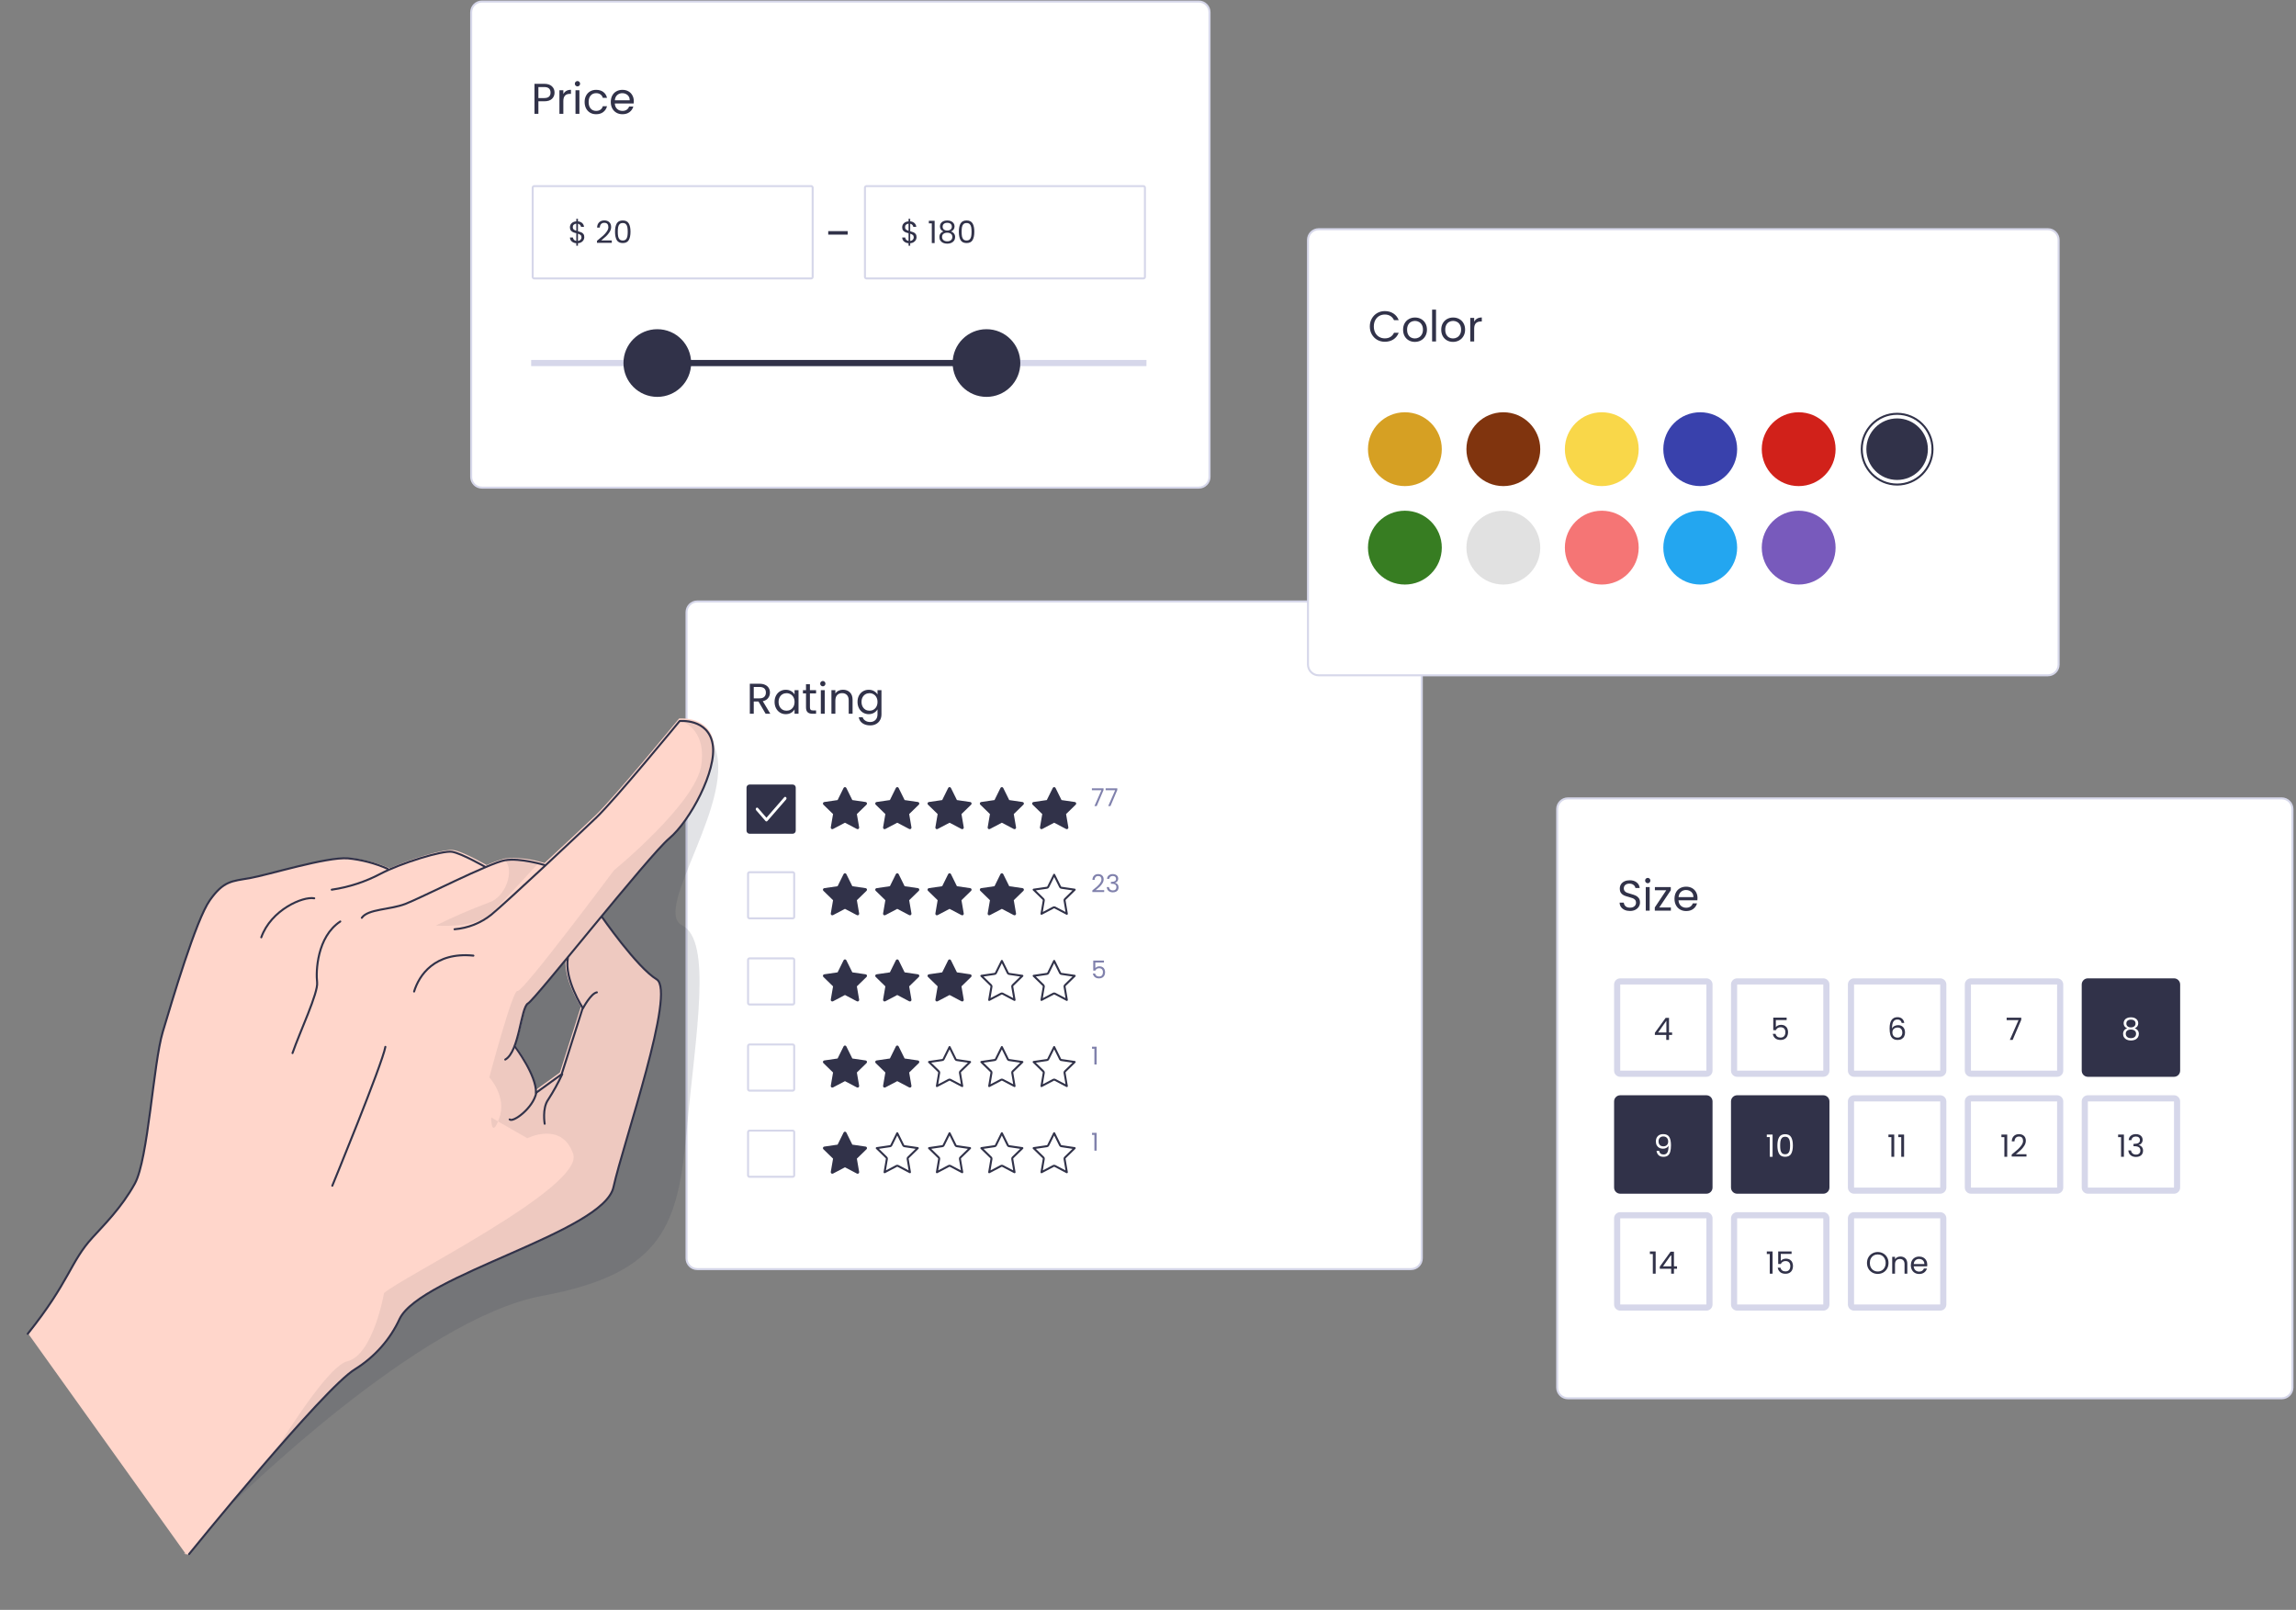 <?xml version="1.0" encoding="UTF-8"?> <svg xmlns="http://www.w3.org/2000/svg" width="1141" height="800" viewBox="0 0 1141 800" fill="none"><rect x="0" y="0" width="1141" height="800" fill="#808080" stroke="none"/> <g clip-path="url(#clip0_603_1251)"> <path d="M701.217 298.893H346.52C343.565 298.893 341.169 301.289 341.169 304.244V625.306C341.169 628.261 343.565 630.657 346.52 630.657H701.217C704.172 630.657 706.568 628.261 706.568 625.306V304.244C706.568 301.289 704.172 298.893 701.217 298.893Z" fill="white"></path> <path d="M380.485 354.697L376.932 348.597H374.578V354.697H372.63V339.778H377.446C378.573 339.778 379.522 339.971 380.293 340.356C381.078 340.741 381.663 341.262 382.048 341.919C382.433 342.575 382.626 343.324 382.626 344.166C382.626 345.194 382.326 346.1 381.727 346.884C381.142 347.669 380.257 348.19 379.073 348.447L382.818 354.697H380.485ZM374.578 347.034H377.446C378.502 347.034 379.294 346.777 379.822 346.264C380.35 345.736 380.614 345.037 380.614 344.166C380.614 343.281 380.35 342.596 379.822 342.111C379.308 341.626 378.516 341.384 377.446 341.384H374.578V347.034ZM384.925 348.789C384.925 347.591 385.167 346.542 385.652 345.643C386.137 344.73 386.801 344.024 387.643 343.524C388.499 343.025 389.448 342.775 390.49 342.775C391.517 342.775 392.409 342.996 393.165 343.438C393.921 343.881 394.485 344.437 394.856 345.108V342.968H396.825V354.697H394.856V352.514C394.471 353.199 393.893 353.769 393.122 354.226C392.366 354.668 391.481 354.89 390.468 354.89C389.426 354.89 388.485 354.633 387.643 354.119C386.801 353.605 386.137 352.885 385.652 351.957C385.167 351.03 384.925 349.974 384.925 348.789ZM394.856 348.811C394.856 347.926 394.678 347.156 394.321 346.499C393.964 345.843 393.479 345.343 392.866 345.001C392.266 344.644 391.603 344.466 390.875 344.466C390.147 344.466 389.484 344.637 388.884 344.98C388.285 345.322 387.807 345.821 387.45 346.478C387.093 347.134 386.915 347.905 386.915 348.789C386.915 349.688 387.093 350.473 387.45 351.144C387.807 351.8 388.285 352.307 388.884 352.664C389.484 353.006 390.147 353.177 390.875 353.177C391.603 353.177 392.266 353.006 392.866 352.664C393.479 352.307 393.964 351.8 394.321 351.144C394.678 350.473 394.856 349.696 394.856 348.811ZM402.493 344.573V351.486C402.493 352.057 402.614 352.464 402.857 352.706C403.099 352.935 403.52 353.049 404.119 353.049H405.553V354.697H403.798C402.714 354.697 401.901 354.447 401.358 353.948C400.816 353.448 400.545 352.628 400.545 351.486V344.573H399.025V342.968H400.545V340.014H402.493V342.968H405.553V344.573H402.493ZM408.919 341.063C408.548 341.063 408.234 340.934 407.978 340.677C407.721 340.42 407.592 340.107 407.592 339.736C407.592 339.364 407.721 339.051 407.978 338.794C408.234 338.537 408.548 338.408 408.919 338.408C409.276 338.408 409.576 338.537 409.818 338.794C410.075 339.051 410.204 339.364 410.204 339.736C410.204 340.107 410.075 340.42 409.818 340.677C409.576 340.934 409.276 341.063 408.919 341.063ZM409.861 342.968V354.697H407.913V342.968H409.861ZM418.896 342.753C420.323 342.753 421.479 343.189 422.363 344.059C423.248 344.915 423.69 346.157 423.69 347.783V354.697H421.764V348.062C421.764 346.892 421.471 346 420.886 345.386C420.301 344.758 419.502 344.444 418.489 344.444C417.462 344.444 416.641 344.765 416.028 345.408C415.428 346.05 415.129 346.984 415.129 348.212V354.697H413.181V342.968H415.129V344.637C415.514 344.038 416.035 343.574 416.691 343.246C417.362 342.918 418.097 342.753 418.896 342.753ZM431.709 342.775C432.722 342.775 433.607 342.996 434.363 343.438C435.134 343.881 435.705 344.437 436.076 345.108V342.968H438.045V354.954C438.045 356.024 437.817 356.973 437.36 357.801C436.903 358.643 436.247 359.299 435.391 359.77C434.549 360.241 433.564 360.476 432.437 360.476C430.896 360.476 429.612 360.112 428.584 359.384C427.557 358.657 426.95 357.665 426.765 356.409H428.691C428.905 357.123 429.348 357.694 430.018 358.122C430.689 358.564 431.495 358.785 432.437 358.785C433.507 358.785 434.378 358.45 435.048 357.779C435.733 357.108 436.076 356.167 436.076 354.954V352.492C435.69 353.177 435.12 353.748 434.363 354.205C433.607 354.661 432.722 354.89 431.709 354.89C430.668 354.89 429.719 354.633 428.863 354.119C428.021 353.605 427.357 352.885 426.872 351.957C426.387 351.03 426.144 349.974 426.144 348.789C426.144 347.591 426.387 346.542 426.872 345.643C427.357 344.73 428.021 344.024 428.863 343.524C429.719 343.025 430.668 342.775 431.709 342.775ZM436.076 348.811C436.076 347.926 435.897 347.156 435.541 346.499C435.184 345.843 434.699 345.343 434.085 345.001C433.486 344.644 432.822 344.466 432.095 344.466C431.367 344.466 430.703 344.637 430.104 344.98C429.505 345.322 429.027 345.821 428.67 346.478C428.313 347.134 428.135 347.905 428.135 348.789C428.135 349.688 428.313 350.473 428.67 351.144C429.027 351.8 429.505 352.307 430.104 352.664C430.703 353.006 431.367 353.177 432.095 353.177C432.822 353.177 433.486 353.006 434.085 352.664C434.699 352.307 435.184 351.8 435.541 351.144C435.897 350.473 436.076 349.696 436.076 348.811Z" fill="#313249"></path> <path d="M393.915 389.861H372.511C371.666 389.861 370.982 390.545 370.982 391.39V412.794C370.982 413.638 371.666 414.323 372.511 414.323H393.915C394.759 414.323 395.444 413.638 395.444 412.794V391.39C395.444 390.545 394.759 389.861 393.915 389.861Z" fill="#313249"></path> <path fill-rule="evenodd" clip-rule="evenodd" d="M390.662 396.201C390.724 396.272 390.773 396.356 390.806 396.449C390.84 396.542 390.857 396.641 390.857 396.742C390.857 396.842 390.84 396.942 390.806 397.035C390.773 397.128 390.724 397.212 390.662 397.283L381.357 407.983C381.295 408.054 381.222 408.11 381.141 408.149C381.061 408.187 380.974 408.207 380.886 408.207C380.799 408.207 380.712 408.187 380.632 408.149C380.551 408.11 380.478 408.054 380.416 407.983L375.763 402.633C375.639 402.489 375.569 402.295 375.569 402.092C375.569 401.889 375.639 401.694 375.763 401.551C375.888 401.407 376.057 401.327 376.234 401.327C376.41 401.327 376.58 401.407 376.705 401.551L380.886 406.361L389.721 396.201C389.783 396.13 389.856 396.073 389.937 396.035C390.017 395.996 390.104 395.976 390.191 395.976C390.279 395.976 390.365 395.996 390.446 396.035C390.527 396.073 390.6 396.13 390.662 396.201Z" fill="white"></path> <path d="M419.905 391.135C420.196 391.135 420.462 391.3 420.591 391.561L423.562 397.581L430.208 398.553C430.496 398.595 430.735 398.797 430.825 399.073C430.915 399.35 430.839 399.654 430.631 399.857L425.823 404.54L426.958 411.156C427.007 411.443 426.889 411.733 426.653 411.904C426.418 412.075 426.106 412.097 425.848 411.962L419.905 408.836L413.962 411.962C413.705 412.097 413.392 412.075 413.157 411.904C412.921 411.733 412.804 411.443 412.853 411.156L413.988 404.54L409.179 399.857C408.971 399.654 408.896 399.35 408.986 399.073C409.075 398.797 409.314 398.595 409.602 398.553L416.248 397.581L419.22 391.561C419.349 391.3 419.614 391.135 419.905 391.135Z" fill="#313249"></path> <path d="M445.896 391.135C446.187 391.135 446.453 391.3 446.581 391.561L449.553 397.581L456.199 398.553C456.487 398.595 456.726 398.797 456.816 399.073C456.905 399.35 456.83 399.654 456.622 399.857L451.814 404.54L452.948 411.156C452.997 411.443 452.879 411.733 452.644 411.904C452.409 412.075 452.097 412.097 451.839 411.962L445.896 408.836L439.953 411.962C439.695 412.097 439.383 412.075 439.148 411.904C438.912 411.733 438.794 411.443 438.844 411.156L439.978 404.54L435.17 399.857C434.962 399.654 434.887 399.35 434.976 399.073C435.066 398.797 435.305 398.595 435.593 398.553L442.239 397.581L445.21 391.561C445.339 391.3 445.605 391.135 445.896 391.135Z" fill="#313249"></path> <path d="M471.887 391.135C472.178 391.135 472.443 391.3 472.572 391.561L475.544 397.581L482.19 398.553C482.477 398.595 482.716 398.797 482.806 399.073C482.896 399.35 482.821 399.654 482.612 399.857L477.804 404.54L478.939 411.156C478.988 411.443 478.87 411.733 478.635 411.904C478.399 412.075 478.087 412.097 477.83 411.962L471.887 408.836L465.943 411.962C465.686 412.097 465.374 412.075 465.138 411.904C464.903 411.733 464.785 411.443 464.834 411.156L465.969 404.54L461.161 399.857C460.952 399.654 460.877 399.35 460.967 399.073C461.057 398.797 461.296 398.595 461.584 398.553L468.229 397.581L471.201 391.561C471.33 391.3 471.596 391.135 471.887 391.135Z" fill="#313249"></path> <path d="M497.878 391.135C498.168 391.135 498.434 391.3 498.563 391.561L501.535 397.581L508.181 398.553C508.468 398.595 508.707 398.797 508.797 399.073C508.887 399.35 508.812 399.654 508.603 399.857L503.794 404.54L504.929 411.156C504.979 411.443 504.862 411.733 504.626 411.904C504.391 412.075 504.077 412.097 503.82 411.962L497.878 408.836L491.934 411.962C491.677 412.097 491.365 412.075 491.129 411.904C490.894 411.733 490.776 411.443 490.825 411.156L491.96 404.54L487.152 399.857C486.943 399.654 486.868 399.35 486.958 399.073C487.047 398.797 487.286 398.595 487.574 398.553L494.221 397.581L497.191 391.561C497.321 391.3 497.586 391.135 497.878 391.135Z" fill="#313249"></path> <path d="M523.869 391.135C524.159 391.135 524.425 391.3 524.553 391.561L527.526 397.581L534.172 398.553C534.459 398.595 534.697 398.797 534.788 399.073C534.878 399.35 534.803 399.654 534.593 399.857L529.785 404.54L530.92 411.156C530.97 411.443 530.852 411.733 530.617 411.904C530.381 412.075 530.068 412.097 529.811 411.962L523.869 408.836L517.924 411.962C517.667 412.097 517.356 412.075 517.12 411.904C516.885 411.733 516.767 411.443 516.816 411.156L517.95 404.54L513.142 399.857C512.934 399.654 512.859 399.35 512.948 399.073C513.038 398.797 513.277 398.595 513.565 398.553L520.211 397.581L523.182 391.561C523.312 391.3 523.576 391.135 523.869 391.135Z" fill="#313249"></path> <path d="M548.416 392.588L545.016 400.563H543.89L547.34 392.698H542.618V391.744H548.416V392.588ZM555.245 392.588L551.845 400.563H550.72L554.169 392.698H549.448V391.744H555.245V392.588Z" fill="#8081AC"></path> <path d="M393.915 433.434H372.511C372.089 433.434 371.746 433.776 371.746 434.198V455.602C371.746 456.024 372.089 456.367 372.511 456.367H393.915C394.337 456.367 394.679 456.024 394.679 455.602V434.198C394.679 433.776 394.337 433.434 393.915 433.434Z" fill="white" stroke="#D6D7EA"></path> <path d="M419.905 433.943C420.196 433.943 420.462 434.108 420.591 434.369L423.562 440.39L430.208 441.361C430.496 441.403 430.735 441.605 430.825 441.882C430.915 442.158 430.839 442.462 430.631 442.665L425.823 447.348L426.958 453.965C427.007 454.251 426.889 454.541 426.653 454.712C426.418 454.884 426.106 454.905 425.848 454.77L419.905 451.645L413.962 454.77C413.705 454.905 413.392 454.884 413.157 454.712C412.921 454.541 412.804 454.251 412.853 453.965L413.988 447.348L409.179 442.665C408.971 442.462 408.896 442.158 408.986 441.882C409.075 441.605 409.314 441.403 409.602 441.361L416.248 440.39L419.22 434.369C419.349 434.108 419.614 433.943 419.905 433.943Z" fill="#313249"></path> <path d="M445.896 433.943C446.187 433.943 446.453 434.108 446.581 434.369L449.553 440.39L456.199 441.361C456.487 441.403 456.726 441.605 456.816 441.882C456.905 442.158 456.83 442.462 456.622 442.665L451.814 447.348L452.948 453.965C452.997 454.251 452.879 454.541 452.644 454.712C452.409 454.884 452.097 454.905 451.839 454.77L445.896 451.645L439.953 454.77C439.695 454.905 439.383 454.884 439.148 454.712C438.912 454.541 438.794 454.251 438.844 453.965L439.978 447.348L435.17 442.665C434.962 442.462 434.887 442.158 434.976 441.882C435.066 441.605 435.305 441.403 435.593 441.361L442.239 440.39L445.21 434.369C445.339 434.108 445.605 433.943 445.896 433.943Z" fill="#313249"></path> <path d="M471.887 433.943C472.178 433.943 472.443 434.108 472.572 434.369L475.544 440.39L482.19 441.361C482.477 441.403 482.716 441.605 482.806 441.882C482.896 442.158 482.821 442.462 482.612 442.665L477.804 447.348L478.939 453.965C478.988 454.251 478.87 454.541 478.635 454.712C478.399 454.884 478.087 454.905 477.83 454.77L471.887 451.645L465.943 454.77C465.686 454.905 465.374 454.884 465.138 454.712C464.903 454.541 464.785 454.251 464.834 453.965L465.969 447.348L461.161 442.665C460.952 442.462 460.877 442.158 460.967 441.882C461.057 441.605 461.296 441.403 461.584 441.361L468.229 440.39L471.201 434.369C471.33 434.108 471.596 433.943 471.887 433.943Z" fill="#313249"></path> <path d="M497.878 433.943C498.168 433.943 498.434 434.108 498.563 434.369L501.535 440.39L508.181 441.361C508.468 441.403 508.707 441.605 508.797 441.882C508.887 442.158 508.812 442.462 508.603 442.665L503.794 447.348L504.929 453.965C504.979 454.251 504.862 454.541 504.626 454.712C504.391 454.884 504.077 454.905 503.82 454.77L497.878 451.645L491.934 454.77C491.677 454.905 491.365 454.884 491.129 454.712C490.894 454.541 490.776 454.251 490.825 453.965L491.96 447.348L487.152 442.665C486.943 442.462 486.868 442.158 486.958 441.882C487.047 441.605 487.286 441.403 487.574 441.361L494.221 440.39L497.191 434.369C497.321 434.108 497.586 433.943 497.878 433.943Z" fill="#313249"></path> <path d="M536.099 432.669H511.638V457.131H536.099V432.669Z" fill="white"></path> <path d="M526.839 440.728C526.951 440.953 527.166 441.11 527.415 441.146L534.06 442.117L529.252 446.801C529.071 446.976 528.99 447.229 529.031 447.477L530.167 454.093L524.223 450.968C524.002 450.851 523.735 450.851 523.512 450.968L517.57 454.093L518.704 447.477C518.747 447.229 518.664 446.976 518.484 446.801L513.676 442.117L520.322 441.146C520.571 441.11 520.785 440.953 520.896 440.728L523.868 434.708L526.839 440.728Z" fill="white" stroke="#313249" stroke-linecap="round" stroke-linejoin="round"></path> <path d="M542.839 442.478C543.874 441.647 544.686 440.966 545.273 440.436C545.86 439.898 546.354 439.339 546.753 438.76C547.161 438.173 547.364 437.598 547.364 437.036C547.364 436.505 547.234 436.09 546.973 435.788C546.72 435.478 546.308 435.323 545.737 435.323C545.182 435.323 544.751 435.499 544.441 435.849C544.14 436.192 543.976 436.652 543.952 437.231H542.875C542.907 436.318 543.186 435.613 543.707 435.115C544.228 434.618 544.901 434.369 545.725 434.369C546.565 434.369 547.23 434.602 547.719 435.066C548.216 435.531 548.465 436.171 548.465 436.987C548.465 437.663 548.262 438.324 547.853 438.968C547.454 439.604 546.997 440.167 546.483 440.656C545.97 441.137 545.314 441.7 544.514 442.344H548.722V443.273H542.839V442.478ZM550.137 436.754C550.194 436.004 550.483 435.417 551.006 434.993C551.527 434.569 552.205 434.357 553.036 434.357C553.59 434.357 554.067 434.459 554.467 434.663C554.874 434.858 555.18 435.127 555.385 435.47C555.596 435.812 555.703 436.2 555.703 436.632C555.703 437.137 555.556 437.574 555.262 437.941C554.976 438.308 554.602 438.544 554.137 438.65V438.711C554.666 438.842 555.086 439.098 555.397 439.482C555.706 439.865 555.862 440.366 555.862 440.986C555.862 441.451 555.755 441.871 555.544 442.246C555.331 442.613 555.013 442.902 554.59 443.114C554.164 443.326 553.655 443.432 553.061 443.432C552.195 443.432 551.486 443.208 550.932 442.76C550.377 442.303 550.067 441.659 550.003 440.827H551.079C551.136 441.316 551.336 441.716 551.679 442.026C552.021 442.336 552.477 442.491 553.048 442.491C553.619 442.491 554.051 442.344 554.345 442.05C554.646 441.749 554.797 441.361 554.797 440.888C554.797 440.277 554.593 439.836 554.186 439.567C553.778 439.298 553.162 439.164 552.339 439.164H552.058V438.234H552.351C553.1 438.226 553.668 438.104 554.051 437.867C554.434 437.623 554.626 437.248 554.626 436.742C554.626 436.31 554.483 435.963 554.198 435.702C553.92 435.441 553.521 435.311 553 435.311C552.493 435.311 552.085 435.441 551.776 435.702C551.466 435.963 551.283 436.314 551.226 436.754H550.137Z" fill="#8081AC"></path> <path d="M393.915 476.242H372.511C372.089 476.242 371.746 476.584 371.746 477.006V498.41C371.746 498.832 372.089 499.175 372.511 499.175H393.915C394.337 499.175 394.679 498.832 394.679 498.41V477.006C394.679 476.584 394.337 476.242 393.915 476.242Z" fill="white" stroke="#D6D7EA"></path> <path d="M419.905 476.751C420.196 476.751 420.462 476.916 420.591 477.178L423.562 483.198L430.208 484.169C430.496 484.212 430.735 484.414 430.825 484.69C430.915 484.967 430.839 485.27 430.631 485.473L425.823 490.156L426.958 496.773C427.007 497.059 426.889 497.349 426.653 497.521C426.418 497.692 426.106 497.713 425.848 497.579L419.905 494.454L413.962 497.579C413.705 497.713 413.392 497.692 413.157 497.521C412.921 497.349 412.804 497.059 412.853 496.773L413.988 490.156L409.179 485.473C408.971 485.27 408.896 484.967 408.986 484.69C409.075 484.414 409.314 484.212 409.602 484.169L416.248 483.198L419.22 477.178C419.349 476.916 419.614 476.751 419.905 476.751Z" fill="#313249"></path> <path d="M445.896 476.751C446.187 476.751 446.453 476.916 446.581 477.178L449.553 483.198L456.199 484.169C456.487 484.212 456.726 484.414 456.816 484.69C456.905 484.967 456.83 485.27 456.622 485.473L451.814 490.156L452.948 496.773C452.997 497.059 452.879 497.349 452.644 497.521C452.409 497.692 452.097 497.713 451.839 497.579L445.896 494.454L439.953 497.579C439.695 497.713 439.383 497.692 439.148 497.521C438.912 497.349 438.794 497.059 438.844 496.773L439.978 490.156L435.17 485.473C434.962 485.27 434.887 484.967 434.976 484.69C435.066 484.414 435.305 484.212 435.593 484.169L442.239 483.198L445.21 477.178C445.339 476.916 445.605 476.751 445.896 476.751Z" fill="#313249"></path> <path d="M471.887 476.751C472.178 476.751 472.443 476.916 472.572 477.178L475.544 483.198L482.19 484.169C482.477 484.212 482.716 484.414 482.806 484.69C482.896 484.967 482.821 485.27 482.612 485.473L477.804 490.156L478.939 496.773C478.988 497.059 478.87 497.349 478.635 497.521C478.399 497.692 478.087 497.713 477.83 497.579L471.887 494.454L465.943 497.579C465.686 497.713 465.374 497.692 465.138 497.521C464.903 497.349 464.785 497.059 464.834 496.773L465.969 490.156L461.161 485.473C460.952 485.27 460.877 484.967 460.967 484.69C461.057 484.414 461.296 484.212 461.584 484.169L468.229 483.198L471.201 477.178C471.33 476.916 471.596 476.751 471.887 476.751Z" fill="#313249"></path> <path d="M510.109 475.477H485.647V499.939H510.109V475.477Z" fill="white"></path> <path d="M500.848 483.536C500.96 483.762 501.176 483.918 501.425 483.955L508.069 484.926L503.261 489.609C503.081 489.785 502.999 490.038 503.041 490.286L504.177 496.901L498.232 493.776C498.011 493.659 497.745 493.659 497.522 493.776L491.578 496.901L492.713 490.286C492.756 490.038 492.673 489.785 492.493 489.609L487.685 484.926L494.331 483.955C494.58 483.918 494.794 483.762 494.906 483.536L497.878 477.515L500.848 483.536Z" fill="white" stroke="#313249" stroke-linecap="round" stroke-linejoin="round"></path> <path d="M536.099 475.477H511.638V499.939H536.099V475.477Z" fill="white"></path> <path d="M526.839 483.536C526.951 483.762 527.166 483.918 527.415 483.955L534.06 484.926L529.252 489.609C529.071 489.785 528.99 490.038 529.031 490.286L530.167 496.901L524.223 493.776C524.002 493.659 523.735 493.659 523.512 493.776L517.57 496.901L518.704 490.286C518.747 490.038 518.664 489.785 518.484 489.609L513.676 484.926L520.322 483.955C520.571 483.918 520.785 483.762 520.896 483.536L523.868 477.515L526.839 483.536Z" fill="white" stroke="#313249" stroke-linecap="round" stroke-linejoin="round"></path> <path d="M548.612 478.303H544.319V481.091C544.507 480.83 544.783 480.619 545.15 480.455C545.517 480.284 545.913 480.198 546.337 480.198C547.014 480.198 547.564 480.341 547.988 480.627C548.411 480.903 548.714 481.267 548.893 481.715C549.081 482.155 549.174 482.625 549.174 483.122C549.174 483.709 549.064 484.235 548.844 484.699C548.624 485.164 548.286 485.531 547.829 485.8C547.381 486.069 546.821 486.204 546.153 486.204C545.297 486.204 544.604 485.984 544.074 485.543C543.543 485.103 543.222 484.516 543.108 483.782H544.196C544.302 484.247 544.527 484.609 544.869 484.871C545.211 485.132 545.644 485.262 546.165 485.262C546.809 485.262 547.295 485.071 547.621 484.687C547.947 484.296 548.11 483.782 548.11 483.146C548.11 482.51 547.947 482.021 547.621 481.678C547.295 481.328 546.814 481.152 546.178 481.152C545.745 481.152 545.366 481.258 545.04 481.471C544.722 481.674 544.49 481.955 544.343 482.314H543.291V477.324H548.612V478.303Z" fill="#8081AC"></path> <path d="M393.915 519.05H372.511C372.089 519.05 371.746 519.392 371.746 519.814V541.219C371.746 541.641 372.089 541.983 372.511 541.983H393.915C394.337 541.983 394.679 541.641 394.679 541.219V519.814C394.679 519.392 394.337 519.05 393.915 519.05Z" fill="white" stroke="#D6D7EA"></path> <path d="M419.905 519.559C420.196 519.559 420.462 519.724 420.591 519.986L423.562 526.006L430.208 526.977C430.496 527.02 430.735 527.222 430.825 527.498C430.915 527.775 430.839 528.078 430.631 528.281L425.823 532.964L426.958 539.581C427.007 539.867 426.889 540.157 426.653 540.329C426.418 540.5 426.106 540.521 425.848 540.387L419.905 537.262L413.962 540.387C413.705 540.521 413.392 540.5 413.157 540.329C412.921 540.157 412.804 539.867 412.853 539.581L413.988 532.964L409.179 528.281C408.971 528.078 408.896 527.775 408.986 527.498C409.075 527.222 409.314 527.02 409.602 526.977L416.248 526.006L419.22 519.986C419.349 519.724 419.614 519.559 419.905 519.559Z" fill="#313249"></path> <path d="M445.896 519.559C446.187 519.559 446.453 519.724 446.581 519.986L449.553 526.006L456.199 526.977C456.487 527.02 456.726 527.222 456.816 527.498C456.905 527.775 456.83 528.078 456.622 528.281L451.814 532.964L452.948 539.581C452.997 539.867 452.879 540.157 452.644 540.329C452.409 540.5 452.097 540.521 451.839 540.387L445.896 537.262L439.953 540.387C439.695 540.521 439.383 540.5 439.148 540.329C438.912 540.157 438.794 539.867 438.844 539.581L439.978 532.964L435.17 528.281C434.962 528.078 434.887 527.775 434.976 527.498C435.066 527.222 435.305 527.02 435.593 526.977L442.239 526.006L445.21 519.986C445.339 519.724 445.605 519.559 445.896 519.559Z" fill="#313249"></path> <path d="M484.118 518.286H459.656V542.747H484.118V518.286Z" fill="white"></path> <path d="M474.858 526.344C474.97 526.57 475.185 526.726 475.433 526.763L482.079 527.734L477.271 532.417C477.091 532.593 477.008 532.846 477.051 533.094L478.186 539.71L472.242 536.584C472.02 536.467 471.754 536.467 471.531 536.584L465.588 539.71L466.722 533.094C466.765 532.846 466.683 532.593 466.502 532.417L461.694 527.734L468.34 526.763C468.589 526.726 468.803 526.57 468.915 526.344L471.887 520.323L474.858 526.344Z" fill="white" stroke="#313249" stroke-linecap="round" stroke-linejoin="round"></path> <path d="M510.109 518.286H485.647V542.747H510.109V518.286Z" fill="white"></path> <path d="M500.848 526.344C500.96 526.57 501.176 526.726 501.425 526.763L508.069 527.734L503.261 532.417C503.081 532.593 502.999 532.846 503.041 533.094L504.177 539.71L498.232 536.584C498.011 536.467 497.745 536.467 497.522 536.584L491.578 539.71L492.713 533.094C492.756 532.846 492.673 532.593 492.493 532.417L487.685 527.734L494.331 526.763C494.58 526.726 494.794 526.57 494.906 526.344L497.878 520.323L500.848 526.344Z" fill="white" stroke="#313249" stroke-linecap="round" stroke-linejoin="round"></path> <path d="M536.099 518.286H511.638V542.747H536.099V518.286Z" fill="white"></path> <path d="M526.839 526.344C526.951 526.57 527.166 526.726 527.415 526.763L534.06 527.734L529.252 532.417C529.071 532.593 528.99 532.846 529.031 533.094L530.167 539.71L524.223 536.584C524.002 536.467 523.735 536.467 523.512 536.584L517.57 539.71L518.704 533.094C518.747 532.846 518.664 532.593 518.484 532.417L513.676 527.734L520.322 526.763C520.571 526.726 520.785 526.57 520.896 526.344L523.868 520.323L526.839 526.344Z" fill="white" stroke="#313249" stroke-linecap="round" stroke-linejoin="round"></path> <path d="M542.68 521.16V520.145H544.979V528.987H543.854V521.16H542.68Z" fill="#8081AC"></path> <path d="M393.915 561.858H372.511C372.089 561.858 371.746 562.2 371.746 562.623V584.027C371.746 584.449 372.089 584.791 372.511 584.791H393.915C394.337 584.791 394.679 584.449 394.679 584.027V562.623C394.679 562.2 394.337 561.858 393.915 561.858Z" fill="white" stroke="#D6D7EA"></path> <path d="M419.905 562.367C420.196 562.367 420.462 562.532 420.591 562.794L423.562 568.814L430.208 569.785C430.496 569.828 430.735 570.03 430.825 570.307C430.915 570.583 430.839 570.886 430.631 571.089L425.823 575.772L426.958 582.389C427.007 582.675 426.889 582.966 426.653 583.137C426.418 583.308 426.106 583.329 425.848 583.195L419.905 580.07L413.962 583.195C413.705 583.329 413.392 583.308 413.157 583.137C412.921 582.966 412.804 582.675 412.853 582.389L413.988 575.772L409.179 571.089C408.971 570.886 408.896 570.583 408.986 570.307C409.075 570.03 409.314 569.828 409.602 569.785L416.248 568.814L419.22 562.794C419.349 562.532 419.614 562.367 419.905 562.367Z" fill="#313249"></path> <path d="M458.127 561.094H433.665V585.556H458.127V561.094Z" fill="white"></path> <path d="M448.868 569.153C448.979 569.379 449.194 569.535 449.443 569.571L456.088 570.542L451.28 575.225C451.1 575.401 451.017 575.655 451.06 575.902L452.195 582.518L446.252 579.393C446.029 579.275 445.763 579.275 445.54 579.393L439.597 582.518L440.732 575.902C440.774 575.655 440.692 575.401 440.512 575.225L435.703 570.542L442.349 569.571C442.598 569.535 442.813 569.379 442.924 569.153L445.896 563.132L448.868 569.153Z" fill="white" stroke="#313249" stroke-linecap="round" stroke-linejoin="round"></path> <path d="M484.118 561.094H459.656V585.556H484.118V561.094Z" fill="white"></path> <path d="M474.858 569.153C474.97 569.379 475.185 569.535 475.433 569.571L482.079 570.542L477.271 575.225C477.091 575.401 477.008 575.655 477.051 575.902L478.186 582.518L472.242 579.393C472.02 579.275 471.754 579.275 471.531 579.393L465.588 582.518L466.722 575.902C466.765 575.655 466.683 575.401 466.502 575.225L461.694 570.542L468.34 569.571C468.589 569.535 468.803 569.379 468.915 569.153L471.887 563.132L474.858 569.153Z" fill="white" stroke="#313249" stroke-linecap="round" stroke-linejoin="round"></path> <path d="M510.109 561.094H485.647V585.556H510.109V561.094Z" fill="white"></path> <path d="M500.848 569.153C500.96 569.379 501.176 569.535 501.425 569.571L508.069 570.542L503.261 575.225C503.081 575.401 502.999 575.655 503.041 575.902L504.177 582.518L498.232 579.393C498.011 579.275 497.745 579.275 497.522 579.393L491.578 582.518L492.713 575.902C492.756 575.655 492.673 575.401 492.493 575.225L487.685 570.542L494.331 569.571C494.58 569.535 494.794 569.379 494.906 569.153L497.878 563.132L500.848 569.153Z" fill="white" stroke="#313249" stroke-linecap="round" stroke-linejoin="round"></path> <path d="M536.099 561.094H511.638V585.556H536.099V561.094Z" fill="white"></path> <path d="M526.839 569.153C526.951 569.379 527.166 569.535 527.415 569.571L534.06 570.542L529.252 575.225C529.071 575.401 528.99 575.655 529.031 575.902L530.167 582.518L524.223 579.393C524.002 579.275 523.735 579.275 523.512 579.393L517.57 582.518L518.704 575.902C518.747 575.655 518.664 575.401 518.484 575.225L513.676 570.542L520.322 569.571C520.571 569.535 520.785 569.379 520.896 569.153L523.868 563.132L526.839 569.153Z" fill="white" stroke="#313249" stroke-linecap="round" stroke-linejoin="round"></path> <path d="M542.68 563.968V562.953H544.979V571.796H543.854V563.968H542.68Z" fill="#8081AC"></path> <path d="M701.217 298.893H346.52C343.565 298.893 341.169 301.289 341.169 304.244V625.306C341.169 628.261 343.565 630.657 346.52 630.657H701.217C704.172 630.657 706.568 628.261 706.568 625.306V304.244C706.568 301.289 704.172 298.893 701.217 298.893Z" stroke="#D6D7EA"></path> </g> <g clip-path="url(#clip1_603_1251)"> <path d="M1133.89 396.74H779.191C776.235 396.74 773.84 399.136 773.84 402.092V689.518C773.84 692.474 776.235 694.869 779.191 694.869H1133.89C1136.84 694.869 1139.24 692.474 1139.24 689.518V402.092C1139.24 399.136 1136.84 396.74 1133.89 396.74Z" fill="white"></path> <path d="M810.031 452.694C809.046 452.694 808.161 452.523 807.377 452.18C806.606 451.824 806 451.338 805.557 450.725C805.115 450.097 804.887 449.376 804.872 448.563H806.949C807.02 449.262 807.305 449.854 807.805 450.34C808.318 450.81 809.06 451.046 810.031 451.046C810.958 451.046 811.686 450.818 812.214 450.361C812.756 449.89 813.027 449.291 813.027 448.563C813.027 447.992 812.87 447.528 812.556 447.172C812.243 446.815 811.85 446.544 811.379 446.358C810.908 446.173 810.273 445.973 809.474 445.759C808.49 445.502 807.698 445.245 807.098 444.988C806.513 444.732 806.007 444.332 805.579 443.79C805.165 443.233 804.958 442.491 804.958 441.564C804.958 440.75 805.165 440.03 805.579 439.402C805.993 438.774 806.571 438.289 807.312 437.947C808.069 437.604 808.932 437.433 809.902 437.433C811.301 437.433 812.442 437.782 813.327 438.482C814.226 439.181 814.733 440.108 814.847 441.264H812.706C812.635 440.693 812.335 440.194 811.807 439.766C811.279 439.324 810.58 439.102 809.71 439.102C808.896 439.102 808.233 439.316 807.719 439.744C807.205 440.158 806.949 440.743 806.949 441.5C806.949 442.042 807.098 442.484 807.398 442.827C807.712 443.169 808.09 443.433 808.533 443.619C808.989 443.79 809.624 443.99 810.437 444.218C811.422 444.489 812.214 444.76 812.813 445.031C813.413 445.288 813.926 445.695 814.354 446.251C814.783 446.794 814.997 447.536 814.997 448.477C814.997 449.205 814.804 449.89 814.419 450.532C814.033 451.174 813.463 451.695 812.706 452.095C811.95 452.494 811.058 452.694 810.031 452.694ZM818.869 438.91C818.498 438.91 818.184 438.781 817.927 438.524C817.67 438.268 817.542 437.954 817.542 437.583C817.542 437.212 817.67 436.898 817.927 436.641C818.184 436.384 818.498 436.256 818.869 436.256C819.226 436.256 819.525 436.384 819.768 436.641C820.025 436.898 820.153 437.212 820.153 437.583C820.153 437.954 820.025 438.268 819.768 438.524C819.525 438.781 819.226 438.91 818.869 438.91ZM819.811 440.815V452.544H817.863V440.815H819.811ZM824.586 450.939H830.343V452.544H822.36V450.939L828.053 442.399H822.403V440.815H830.301V442.399L824.586 450.939ZM843.573 446.23C843.573 446.601 843.551 446.993 843.509 447.407H834.134C834.205 448.563 834.597 449.469 835.311 450.125C836.039 450.768 836.916 451.089 837.944 451.089C838.786 451.089 839.485 450.896 840.041 450.511C840.612 450.111 841.012 449.583 841.24 448.927H843.337C843.024 450.054 842.396 450.974 841.454 451.688C840.512 452.387 839.342 452.737 837.944 452.737C836.831 452.737 835.832 452.487 834.947 451.988C834.077 451.488 833.392 450.782 832.892 449.869C832.393 448.941 832.143 447.871 832.143 446.658C832.143 445.445 832.386 444.382 832.871 443.469C833.356 442.556 834.034 441.856 834.904 441.371C835.789 440.872 836.802 440.622 837.944 440.622C839.057 440.622 840.041 440.865 840.897 441.35C841.754 441.835 842.41 442.506 842.867 443.362C843.337 444.204 843.573 445.16 843.573 446.23ZM841.561 445.823C841.561 445.081 841.397 444.446 841.069 443.918C840.74 443.376 840.291 442.969 839.72 442.698C839.164 442.413 838.543 442.27 837.858 442.27C836.873 442.27 836.031 442.584 835.332 443.212C834.647 443.84 834.255 444.71 834.155 445.823H841.561Z" fill="#313249"></path> <path d="M803.652 489.237C803.652 488.392 804.337 487.708 805.181 487.708H847.989C848.834 487.708 849.518 488.392 849.518 489.237V532.045C849.518 532.89 848.834 533.574 847.989 533.574H805.181C804.337 533.574 803.652 532.89 803.652 532.045V489.237Z" fill="white"></path> <path d="M822.389 514.295V513.24L827.756 505.81H829.422V513.087H830.951V514.295H829.422V516.756H828.046V514.295H822.389ZM828.107 507.262L823.995 513.087H828.107V507.262Z" fill="#313249"></path> <path d="M805.181 489.237H847.989V486.179H805.181V489.237ZM847.989 489.237V532.045H851.047V489.237H847.989ZM847.989 532.045H805.181V535.103H847.989V532.045ZM805.181 532.045V489.237H802.124V532.045H805.181ZM805.181 532.045H802.124C802.124 533.734 803.492 535.103 805.181 535.103V532.045ZM847.989 532.045V535.103C849.678 535.103 851.047 533.734 851.047 532.045H847.989ZM847.989 489.237H851.047C851.047 487.548 849.678 486.179 847.989 486.179V489.237ZM805.181 486.179C803.492 486.179 802.124 487.548 802.124 489.237H805.181V486.179Z" fill="#D6D7EA"></path> <path d="M861.749 489.237C861.749 488.392 862.434 487.708 863.278 487.708H906.086C906.931 487.708 907.615 488.392 907.615 489.237V532.045C907.615 532.89 906.931 533.574 906.086 533.574H863.278C862.434 533.574 861.749 532.89 861.749 532.045V489.237Z" fill="white"></path> <path d="M887.878 506.911H882.512V510.396C882.746 510.07 883.093 509.805 883.551 509.601C884.01 509.387 884.504 509.28 885.034 509.28C885.88 509.28 886.568 509.459 887.098 509.815C887.628 510.162 888.006 510.615 888.23 511.176C888.464 511.727 888.581 512.313 888.581 512.934C888.581 513.668 888.444 514.326 888.169 514.907C887.893 515.488 887.47 515.946 886.9 516.283C886.339 516.619 885.641 516.787 884.805 516.787C883.735 516.787 882.869 516.512 882.206 515.961C881.543 515.411 881.141 514.677 880.998 513.76H882.359C882.491 514.341 882.772 514.794 883.2 515.121C883.628 515.447 884.168 515.61 884.82 515.61C885.626 515.61 886.232 515.37 886.64 514.891C887.047 514.402 887.251 513.76 887.251 512.965C887.251 512.17 887.047 511.558 886.64 511.13C886.232 510.692 885.631 510.473 884.836 510.473C884.295 510.473 883.821 510.605 883.414 510.87C883.016 511.125 882.726 511.477 882.542 511.925H881.228V505.688H887.878V506.911Z" fill="#313249"></path> <path d="M863.278 489.237H906.086V486.179H863.278V489.237ZM906.086 489.237V532.045H909.144V489.237H906.086ZM906.086 532.045H863.278V535.103H906.086V532.045ZM863.278 532.045V489.237H860.22V532.045H863.278ZM863.278 532.045H860.22C860.22 533.734 861.589 535.103 863.278 535.103V532.045ZM906.086 532.045V535.103C907.775 535.103 909.144 533.734 909.144 532.045H906.086ZM906.086 489.237H909.144C909.144 487.548 907.775 486.179 906.086 486.179V489.237ZM863.278 486.179C861.589 486.179 860.22 487.548 860.22 489.237H863.278V486.179Z" fill="#D6D7EA"></path> <path d="M919.846 489.237C919.846 488.392 920.531 487.708 921.375 487.708H964.183C965.027 487.708 965.712 488.392 965.712 489.237V532.045C965.712 532.89 965.027 533.574 964.183 533.574H921.375C920.531 533.574 919.846 532.89 919.846 532.045V489.237Z" fill="white"></path> <path d="M945.036 508.332C944.813 507.201 944.114 506.635 942.941 506.635C942.035 506.635 941.357 506.987 940.908 507.69C940.46 508.383 940.241 509.53 940.25 511.13C940.486 510.6 940.873 510.187 941.412 509.892C941.963 509.586 942.574 509.433 943.247 509.433C944.297 509.433 945.134 509.759 945.754 510.412C946.387 511.064 946.702 511.966 946.702 513.118C946.702 513.811 946.565 514.433 946.289 514.983C946.025 515.533 945.617 515.972 945.066 516.298C944.527 516.624 943.869 516.787 943.094 516.787C942.045 516.787 941.224 516.553 940.633 516.084C940.042 515.615 939.63 514.968 939.394 514.142C939.16 513.316 939.043 512.297 939.043 511.084C939.043 507.344 940.348 505.473 942.956 505.473C943.956 505.473 944.741 505.744 945.311 506.284C945.883 506.824 946.219 507.507 946.32 508.332H945.036ZM942.956 510.61C942.519 510.61 942.106 510.702 941.718 510.886C941.331 511.059 941.015 511.329 940.77 511.696C940.536 512.053 940.419 512.491 940.419 513.011C940.419 513.785 940.643 514.417 941.091 514.906C941.541 515.385 942.183 515.625 943.018 515.625C943.732 515.625 944.297 515.406 944.715 514.968C945.143 514.519 945.357 513.918 945.357 513.164C945.357 512.369 945.153 511.747 944.745 511.298C944.339 510.84 943.742 510.61 942.956 510.61Z" fill="#313249"></path> <path d="M921.375 489.237H964.183V486.179H921.375V489.237ZM964.183 489.237V532.045H967.241V489.237H964.183ZM964.183 532.045H921.375V535.103H964.183V532.045ZM921.375 532.045V489.237H918.317V532.045H921.375ZM921.375 532.045H918.317C918.317 533.734 919.686 535.103 921.375 535.103V532.045ZM964.183 532.045V535.103C965.873 535.103 967.241 533.734 967.241 532.045H964.183ZM964.183 489.237H967.241C967.241 487.548 965.873 486.179 964.183 486.179V489.237ZM921.375 486.179C919.686 486.179 918.317 487.548 918.317 489.237H921.375V486.179Z" fill="#D6D7EA"></path> <path d="M977.943 489.237C977.943 488.392 978.628 487.708 979.472 487.708H1022.28C1023.12 487.708 1023.81 488.392 1023.81 489.237V532.045C1023.81 532.89 1023.12 533.574 1022.28 533.574H979.472C978.628 533.574 977.943 532.89 977.943 532.045V489.237Z" fill="white"></path> <path d="M1004.46 506.788L1000.2 516.757H998.798L1003.11 506.926H997.208V505.733H1004.46V506.788Z" fill="#313249"></path> <path d="M979.472 489.237H1022.28V486.179H979.472V489.237ZM1022.28 489.237V532.045H1025.34V489.237H1022.28ZM1022.28 532.045H979.472V535.103H1022.28V532.045ZM979.472 532.045V489.237H976.414V532.045H979.472ZM979.472 532.045H976.414C976.414 533.734 977.783 535.103 979.472 535.103V532.045ZM1022.28 532.045V535.103C1023.97 535.103 1025.34 533.734 1025.34 532.045H1022.28ZM1022.28 489.237H1025.34C1025.34 487.548 1023.97 486.179 1022.28 486.179V489.237ZM979.472 486.179C977.783 486.179 976.414 487.548 976.414 489.237H979.472V486.179Z" fill="#D6D7EA"></path> <path d="M1036.04 489.237C1036.04 488.392 1036.72 487.708 1037.57 487.708H1080.38C1081.22 487.708 1081.91 488.392 1081.91 489.237V532.045C1081.91 532.89 1081.22 533.574 1080.38 533.574H1037.57C1036.72 533.574 1036.04 532.89 1036.04 532.045V489.237Z" fill="#313249"></path> <path d="M1057.12 511.008C1056.55 510.784 1056.11 510.458 1055.8 510.03C1055.5 509.601 1055.34 509.082 1055.34 508.47C1055.34 507.92 1055.48 507.425 1055.76 506.987C1056.03 506.539 1056.44 506.187 1056.98 505.932C1057.53 505.667 1058.19 505.535 1058.97 505.535C1059.74 505.535 1060.4 505.667 1060.94 505.932C1061.49 506.187 1061.9 506.539 1062.18 506.987C1062.46 507.425 1062.61 507.92 1062.61 508.47C1062.61 509.061 1062.45 509.581 1062.13 510.03C1061.82 510.468 1061.38 510.794 1060.83 511.008C1061.46 511.202 1061.96 511.543 1062.33 512.032C1062.71 512.511 1062.9 513.092 1062.9 513.775C1062.9 514.438 1062.73 515.019 1062.41 515.518C1062.08 516.007 1061.62 516.39 1061.02 516.665C1060.42 516.93 1059.74 517.062 1058.97 517.062C1058.19 517.062 1057.51 516.93 1056.92 516.665C1056.34 516.39 1055.88 516.007 1055.56 515.518C1055.23 515.019 1055.07 514.438 1055.07 513.775C1055.07 513.092 1055.25 512.506 1055.62 512.017C1055.99 511.528 1056.48 511.191 1057.12 511.008ZM1061.26 508.638C1061.26 508.016 1061.06 507.537 1060.65 507.201C1060.24 506.865 1059.68 506.697 1058.97 506.697C1058.26 506.697 1057.71 506.865 1057.3 507.201C1056.89 507.537 1056.69 508.022 1056.69 508.654C1056.69 509.224 1056.9 509.683 1057.32 510.03C1057.74 510.376 1058.29 510.549 1058.97 510.549C1059.65 510.549 1060.2 510.376 1060.62 510.03C1061.05 509.673 1061.26 509.209 1061.26 508.638ZM1058.97 511.62C1058.21 511.62 1057.6 511.798 1057.12 512.155C1056.64 512.501 1056.4 513.026 1056.4 513.729C1056.4 514.382 1056.63 514.907 1057.09 515.304C1057.55 515.702 1058.18 515.9 1058.97 515.9C1059.75 515.9 1060.37 515.702 1060.83 515.304C1061.29 514.907 1061.52 514.382 1061.52 513.729C1061.52 513.046 1061.28 512.527 1060.82 512.17C1060.35 511.803 1059.73 511.62 1058.97 511.62Z" fill="white"></path> <path d="M1037.57 489.237H1080.38V486.179H1037.57V489.237ZM1080.38 489.237V532.045H1083.43V489.237H1080.38ZM1080.38 532.045H1037.57V535.103H1080.38V532.045ZM1037.57 532.045V489.237H1034.51V532.045H1037.57ZM1037.57 532.045H1034.51C1034.51 533.734 1035.88 535.103 1037.57 535.103V532.045ZM1080.38 532.045V535.103C1082.07 535.103 1083.43 533.734 1083.43 532.045H1080.38ZM1080.38 489.237H1083.43C1083.43 487.548 1082.07 486.179 1080.38 486.179V489.237ZM1037.57 486.179C1035.88 486.179 1034.51 487.548 1034.51 489.237H1037.57V486.179Z" fill="#313249"></path> <path d="M803.652 547.334C803.652 546.489 804.337 545.805 805.181 545.805H847.989C848.834 545.805 849.518 546.489 849.518 547.334V590.142C849.518 590.986 848.834 591.671 847.989 591.671H805.181C804.337 591.671 803.652 590.986 803.652 590.142V547.334Z" fill="#313249"></path> <path d="M824.507 571.887C824.609 572.468 824.843 572.916 825.21 573.233C825.587 573.549 826.092 573.707 826.724 573.707C827.57 573.707 828.192 573.375 828.589 572.713C828.997 572.051 829.19 570.935 829.17 569.365C828.956 569.823 828.599 570.186 828.1 570.45C827.6 570.706 827.045 570.833 826.433 570.833C825.75 570.833 825.139 570.695 824.599 570.42C824.069 570.134 823.651 569.721 823.345 569.181C823.039 568.642 822.886 567.989 822.886 567.224C822.886 566.134 823.202 565.257 823.834 564.595C824.466 563.922 825.363 563.586 826.525 563.586C827.952 563.586 828.951 564.049 829.522 564.977C830.103 565.905 830.393 567.286 830.393 569.12C830.393 570.404 830.276 571.464 830.042 572.3C829.817 573.137 829.43 573.773 828.88 574.211C828.339 574.65 827.595 574.869 826.647 574.869C825.608 574.869 824.798 574.589 824.217 574.028C823.636 573.467 823.304 572.754 823.223 571.887H824.507ZM826.663 569.655C827.346 569.655 827.906 569.446 828.344 569.028C828.783 568.6 829.002 568.024 829.002 567.301C829.002 566.536 828.788 565.92 828.36 565.451C827.932 564.982 827.33 564.748 826.556 564.748C825.842 564.748 825.271 564.972 824.843 565.42C824.426 565.868 824.217 566.46 824.217 567.194C824.217 567.938 824.426 568.535 824.843 568.983C825.261 569.431 825.868 569.655 826.663 569.655Z" fill="white"></path> <path d="M805.181 547.334H847.989V544.276H805.181V547.334ZM847.989 547.334V590.142H851.047V547.334H847.989ZM847.989 590.142H805.181V593.2H847.989V590.142ZM805.181 590.142V547.334H802.124V590.142H805.181ZM805.181 590.142H802.124C802.124 591.831 803.492 593.2 805.181 593.2V590.142ZM847.989 590.142V593.2C849.678 593.2 851.047 591.831 851.047 590.142H847.989ZM847.989 547.334H851.047C851.047 545.645 849.678 544.276 847.989 544.276V547.334ZM805.181 544.276C803.492 544.276 802.124 545.645 802.124 547.334H805.181V544.276Z" fill="#313249"></path> <path d="M861.749 547.334C861.749 546.489 862.434 545.805 863.278 545.805H906.086C906.931 545.805 907.615 546.489 907.615 547.334V590.142C907.615 590.986 906.931 591.671 906.086 591.671H863.278C862.434 591.671 861.749 590.986 861.749 590.142V547.334Z" fill="#313249"></path> <path d="M878.015 565.068V563.8H880.889V574.853H879.482V565.068H878.015ZM883.279 569.212C883.279 567.458 883.564 566.093 884.135 565.114C884.706 564.125 885.704 563.631 887.131 563.631C888.548 563.631 889.542 564.125 890.113 565.114C890.683 566.093 890.969 567.458 890.969 569.212C890.969 570.996 890.683 572.381 890.113 573.37C889.542 574.359 888.548 574.853 887.131 574.853C885.704 574.853 884.706 574.359 884.135 573.37C883.564 572.381 883.279 570.996 883.279 569.212ZM889.593 569.212C889.593 568.325 889.532 567.576 889.409 566.964C889.297 566.342 889.058 565.844 888.691 565.466C888.334 565.088 887.814 564.9 887.131 564.9C886.438 564.9 885.908 565.088 885.541 565.466C885.185 565.844 884.945 566.342 884.823 566.964C884.711 567.576 884.655 568.325 884.655 569.212C884.655 570.129 884.711 570.898 884.823 571.52C884.945 572.143 885.185 572.641 885.541 573.019C885.908 573.396 886.438 573.584 887.131 573.584C887.814 573.584 888.334 573.396 888.691 573.019C889.058 572.641 889.297 572.143 889.409 571.52C889.532 570.898 889.593 570.129 889.593 569.212Z" fill="white"></path> <path d="M863.278 547.334H906.086V544.276H863.278V547.334ZM906.086 547.334V590.142H909.144V547.334H906.086ZM906.086 590.142H863.278V593.2H906.086V590.142ZM863.278 590.142V547.334H860.22V590.142H863.278ZM863.278 590.142H860.22C860.22 591.831 861.589 593.2 863.278 593.2V590.142ZM906.086 590.142V593.2C907.775 593.2 909.144 591.831 909.144 590.142H906.086ZM906.086 547.334H909.144C909.144 545.645 907.775 544.276 906.086 544.276V547.334ZM863.278 544.276C861.589 544.276 860.22 545.645 860.22 547.334H863.278V544.276Z" fill="#313249"></path> <path d="M919.846 547.334C919.846 546.489 920.531 545.805 921.375 545.805H964.183C965.027 545.805 965.712 546.489 965.712 547.334V590.142C965.712 590.986 965.027 591.671 964.183 591.671H921.375C920.531 591.671 919.846 590.986 919.846 590.142V547.334Z" fill="white"></path> <path d="M938.463 565.069V563.8H941.337V574.853H939.931V565.069H938.463ZM943.36 565.069V563.8H946.234V574.853H944.828V565.069H943.36Z" fill="#313249"></path> <path d="M921.375 547.334H964.183V544.276H921.375V547.334ZM964.183 547.334V590.142H967.241V547.334H964.183ZM964.183 590.142H921.375V593.2H964.183V590.142ZM921.375 590.142V547.334H918.317V590.142H921.375ZM921.375 590.142H918.317C918.317 591.831 919.686 593.2 921.375 593.2V590.142ZM964.183 590.142V593.2C965.873 593.2 967.241 591.831 967.241 590.142H964.183ZM964.183 547.334H967.241C967.241 545.645 965.873 544.276 964.183 544.276V547.334ZM921.375 544.276C919.686 544.276 918.317 545.645 918.317 547.334H921.375V544.276Z" fill="#D6D7EA"></path> <path d="M977.943 547.334C977.943 546.489 978.628 545.805 979.472 545.805H1022.28C1023.12 545.805 1023.81 546.489 1023.81 547.334V590.142C1023.81 590.986 1023.12 591.671 1022.28 591.671H979.472C978.628 591.671 977.943 590.986 977.943 590.142V547.334Z" fill="white"></path> <path d="M994.611 565.069V563.8H997.485V574.853H996.078V565.069H994.611ZM999.708 573.737C1001 572.698 1002.02 571.846 1002.75 571.184C1003.48 570.511 1004.1 569.813 1004.6 569.089C1005.11 568.356 1005.36 567.637 1005.36 566.934C1005.36 566.272 1005.2 565.752 1004.88 565.374C1004.56 564.988 1004.04 564.793 1003.33 564.793C1002.64 564.793 1002.1 565.012 1001.71 565.451C1001.33 565.879 1001.13 566.455 1001.1 567.178H999.754C999.794 566.036 1000.14 565.156 1000.79 564.533C1001.44 563.911 1002.29 563.601 1003.32 563.601C1004.36 563.601 1005.2 563.891 1005.81 564.472C1006.43 565.053 1006.74 565.853 1006.74 566.873C1006.74 567.718 1006.49 568.544 1005.98 569.349C1005.48 570.144 1004.91 570.848 1004.26 571.459C1003.62 572.06 1002.8 572.763 1001.8 573.569H1007.06V574.731H999.708V573.737Z" fill="#313249"></path> <path d="M979.472 547.334H1022.28V544.276H979.472V547.334ZM1022.28 547.334V590.142H1025.34V547.334H1022.28ZM1022.28 590.142H979.472V593.2H1022.28V590.142ZM979.472 590.142V547.334H976.414V590.142H979.472ZM979.472 590.142H976.414C976.414 591.831 977.783 593.2 979.472 593.2V590.142ZM1022.28 590.142V593.2C1023.97 593.2 1025.34 591.831 1025.34 590.142H1022.28ZM1022.28 547.334H1025.34C1025.34 545.645 1023.97 544.276 1022.28 544.276V547.334ZM979.472 544.276C977.783 544.276 976.414 545.645 976.414 547.334H979.472V544.276Z" fill="#D6D7EA"></path> <path d="M1036.04 547.334C1036.04 546.489 1036.72 545.805 1037.57 545.805H1080.38C1081.22 545.805 1081.91 546.489 1081.91 547.334V590.142C1081.91 590.986 1081.22 591.671 1080.38 591.671H1037.57C1036.72 591.671 1036.04 590.986 1036.04 590.142V547.334Z" fill="white"></path> <path d="M1052.6 565.069V563.8H1055.48V574.853H1054.07V565.069H1052.6ZM1057.84 566.582C1057.91 565.645 1058.27 564.911 1058.92 564.381C1059.58 563.85 1060.42 563.586 1061.46 563.586C1062.15 563.586 1062.75 563.713 1063.25 563.968C1063.76 564.213 1064.14 564.549 1064.4 564.977C1064.66 565.405 1064.79 565.89 1064.79 566.429C1064.79 567.061 1064.61 567.607 1064.24 568.065C1063.89 568.524 1063.42 568.819 1062.84 568.952V569.028C1063.5 569.192 1064.02 569.513 1064.41 569.992C1064.8 570.47 1064.99 571.097 1064.99 571.872C1064.99 572.453 1064.86 572.978 1064.59 573.447C1064.33 573.906 1063.93 574.268 1063.4 574.532C1062.87 574.797 1062.24 574.93 1061.49 574.93C1060.41 574.93 1059.52 574.65 1058.83 574.089C1058.14 573.519 1057.75 572.713 1057.67 571.673H1059.01C1059.09 572.285 1059.34 572.785 1059.76 573.172C1060.19 573.558 1060.76 573.753 1061.48 573.753C1062.19 573.753 1062.73 573.569 1063.1 573.202C1063.47 572.825 1063.66 572.342 1063.66 571.75C1063.66 570.985 1063.41 570.435 1062.9 570.099C1062.39 569.762 1061.62 569.594 1060.59 569.594H1060.24V568.432H1060.6C1061.54 568.421 1062.25 568.269 1062.73 567.974C1063.21 567.668 1063.45 567.198 1063.45 566.567C1063.45 566.027 1063.27 565.593 1062.91 565.267C1062.57 564.942 1062.07 564.778 1061.41 564.778C1060.78 564.778 1060.27 564.942 1059.89 565.267C1059.5 565.593 1059.27 566.032 1059.2 566.582H1057.84Z" fill="#313249"></path> <path d="M1037.57 547.334H1080.38V544.276H1037.57V547.334ZM1080.38 547.334V590.142H1083.43V547.334H1080.38ZM1080.38 590.142H1037.57V593.2H1080.38V590.142ZM1037.57 590.142V547.334H1034.51V590.142H1037.57ZM1037.57 590.142H1034.51C1034.51 591.831 1035.88 593.2 1037.57 593.2V590.142ZM1080.38 590.142V593.2C1082.07 593.2 1083.43 591.831 1083.43 590.142H1080.38ZM1080.38 547.334H1083.43C1083.43 545.645 1082.07 544.276 1080.38 544.276V547.334ZM1037.57 544.276C1035.88 544.276 1034.51 545.645 1034.51 547.334H1037.57V544.276Z" fill="#D6D7EA"></path> <path d="M803.652 605.431C803.652 604.587 804.337 603.902 805.181 603.902H847.989C848.834 603.902 849.518 604.587 849.518 605.431V648.239C849.518 649.083 848.834 649.768 847.989 649.768H805.181C804.337 649.768 803.652 649.083 803.652 648.239V605.431Z" fill="white"></path> <path d="M819.91 623.165V621.896H822.784V632.95H821.378V623.165H819.91ZM824.838 630.489V629.434L830.204 622.003H831.871V629.281H833.4V630.489H831.871V632.95H830.495V630.489H824.838ZM830.556 623.456L826.443 629.281H830.556V623.456Z" fill="#313249"></path> <path d="M805.181 605.431H847.989V602.373H805.181V605.431ZM847.989 605.431V648.239H851.047V605.431H847.989ZM847.989 648.239H805.181V651.297H847.989V648.239ZM805.181 648.239V605.431H802.124V648.239H805.181ZM805.181 648.239H802.124C802.124 649.928 803.492 651.297 805.181 651.297V648.239ZM847.989 648.239V651.297C849.678 651.297 851.047 649.928 851.047 648.239H847.989ZM847.989 605.431H851.047C851.047 603.741 849.678 602.373 847.989 602.373V605.431ZM805.181 602.373C803.492 602.373 802.124 603.741 802.124 605.431H805.181V602.373Z" fill="#D6D7EA"></path> <path d="M861.749 605.431C861.749 604.587 862.434 603.902 863.278 603.902H906.086C906.931 603.902 907.615 604.587 907.615 605.431V648.239C907.615 649.083 906.931 649.768 906.086 649.768H863.278C862.434 649.768 861.749 649.083 861.749 648.239V605.431Z" fill="white"></path> <path d="M878.015 623.165V621.896H880.889V632.95H879.482V623.165H878.015ZM890.327 623.104H884.96V626.59C885.195 626.264 885.541 625.998 886 625.795C886.459 625.581 886.953 625.474 887.483 625.474C888.329 625.474 889.017 625.653 889.547 626.009C890.077 626.356 890.454 626.809 890.678 627.37C890.913 627.92 891.03 628.506 891.03 629.128C891.03 629.862 890.892 630.519 890.617 631.1C890.342 631.681 889.919 632.14 889.348 632.476C888.788 632.813 888.09 632.981 887.254 632.981C886.183 632.981 885.317 632.705 884.655 632.155C883.992 631.605 883.589 630.871 883.447 629.954H884.807C884.94 630.534 885.22 630.989 885.648 631.314C886.076 631.64 886.617 631.803 887.269 631.803C888.074 631.803 888.681 631.563 889.088 631.085C889.496 630.596 889.7 629.954 889.7 629.159C889.7 628.364 889.496 627.752 889.088 627.324C888.681 626.885 888.079 626.666 887.284 626.666C886.744 626.666 886.27 626.799 885.862 627.064C885.465 627.319 885.174 627.671 884.991 628.119H883.676V621.881H890.327V623.104Z" fill="#313249"></path> <path d="M863.278 605.431H906.086V602.373H863.278V605.431ZM906.086 605.431V648.239H909.144V605.431H906.086ZM906.086 648.239H863.278V651.297H906.086V648.239ZM863.278 648.239V605.431H860.22V648.239H863.278ZM863.278 648.239H860.22C860.22 649.928 861.589 651.297 863.278 651.297V648.239ZM906.086 648.239V651.297C907.775 651.297 909.144 649.928 909.144 648.239H906.086ZM906.086 605.431H909.144C909.144 603.741 907.775 602.373 906.086 602.373V605.431ZM863.278 602.373C861.589 602.373 860.22 603.741 860.22 605.431H863.278V602.373Z" fill="#D6D7EA"></path> <path d="M919.846 605.431C919.846 604.587 920.531 603.902 921.375 603.902H964.183C965.027 603.902 965.712 604.587 965.712 605.431V648.239C965.712 649.083 965.027 649.768 964.183 649.768H921.375C920.531 649.768 919.846 649.083 919.846 648.239V605.431Z" fill="white"></path> <path d="M933.149 633.057C932.16 633.057 931.258 632.828 930.443 632.369C929.626 631.9 928.98 631.253 928.501 630.428C928.032 629.591 927.798 628.654 927.798 627.614C927.798 626.575 928.032 625.642 928.501 624.817C928.98 623.98 929.626 623.334 930.443 622.875C931.258 622.406 932.16 622.172 933.149 622.172C934.147 622.172 935.054 622.406 935.87 622.875C936.685 623.334 937.327 623.976 937.797 624.801C938.264 625.627 938.5 626.564 938.5 627.614C938.5 628.665 938.264 629.602 937.797 630.428C937.327 631.253 936.685 631.9 935.87 632.369C935.054 632.828 934.147 633.057 933.149 633.057ZM933.149 631.849C933.892 631.849 934.56 631.677 935.152 631.33C935.752 630.982 936.222 630.489 936.558 629.847C936.904 629.204 937.078 628.46 937.078 627.614C937.078 626.758 936.904 626.014 936.558 625.382C936.222 624.74 935.757 624.246 935.167 623.899C934.575 623.552 933.903 623.379 933.149 623.379C932.394 623.379 931.721 623.552 931.131 623.899C930.539 624.246 930.07 624.74 929.724 625.382C929.388 626.014 929.22 626.758 929.22 627.614C929.22 628.46 929.388 629.204 929.724 629.847C930.07 630.489 930.539 630.982 931.131 631.33C931.732 631.677 932.404 631.849 933.149 631.849ZM944.418 624.419C945.438 624.419 946.263 624.729 946.895 625.352C947.526 625.963 947.843 626.85 947.843 628.012V632.95H946.467V628.211C946.467 627.374 946.257 626.738 945.84 626.3C945.423 625.852 944.851 625.627 944.128 625.627C943.394 625.627 942.808 625.856 942.369 626.315C941.941 626.774 941.727 627.442 941.727 628.318V632.95H940.336V624.572H941.727V625.764C942.002 625.336 942.374 625.005 942.843 624.771C943.322 624.537 943.848 624.419 944.418 624.419ZM957.759 628.44C957.759 628.704 957.744 628.986 957.713 629.281H951.017C951.069 630.106 951.348 630.753 951.858 631.223C952.377 631.681 953.004 631.911 953.738 631.911C954.34 631.911 954.839 631.773 955.236 631.498C955.645 631.212 955.93 630.836 956.093 630.366H957.591C957.368 631.172 956.918 631.829 956.245 632.339C955.573 632.839 954.738 633.088 953.738 633.088C952.943 633.088 952.231 632.909 951.598 632.553C950.977 632.196 950.488 631.692 950.13 631.039C949.774 630.377 949.595 629.613 949.595 628.746C949.595 627.879 949.769 627.121 950.115 626.468C950.462 625.815 950.946 625.317 951.567 624.969C952.2 624.613 952.923 624.434 953.738 624.434C954.533 624.434 955.236 624.607 955.848 624.954C956.459 625.301 956.929 625.78 957.254 626.391C957.591 626.992 957.759 627.676 957.759 628.44ZM956.322 628.15C956.322 627.619 956.206 627.166 955.97 626.789C955.736 626.402 955.415 626.112 955.007 625.917C954.61 625.714 954.166 625.612 953.677 625.612C952.974 625.612 952.373 625.836 951.873 626.284C951.384 626.732 951.104 627.354 951.032 628.15H956.322Z" fill="#313249"></path> <path d="M921.375 605.431H964.183V602.373H921.375V605.431ZM964.183 605.431V648.239H967.241V605.431H964.183ZM964.183 648.239H921.375V651.297H964.183V648.239ZM921.375 648.239V605.431H918.317V648.239H921.375ZM921.375 648.239H918.317C918.317 649.928 919.686 651.297 921.375 651.297V648.239ZM964.183 648.239V651.297C965.873 651.297 967.241 649.928 967.241 648.239H964.183ZM964.183 605.431H967.241C967.241 603.741 965.873 602.373 964.183 602.373V605.431ZM921.375 602.373C919.686 602.373 918.317 603.741 918.317 605.431H921.375V602.373Z" fill="#D6D7EA"></path> <path d="M1133.89 396.74H779.191C776.235 396.74 773.84 399.136 773.84 402.092V689.518C773.84 692.474 776.235 694.869 779.191 694.869H1133.89C1136.84 694.869 1139.24 692.474 1139.24 689.518V402.092C1139.24 399.136 1136.84 396.74 1133.89 396.74Z" stroke="#D6D7EA"></path> </g> <g clip-path="url(#clip2_603_1251)"> <path d="M1017.69 113.9H655.352C652.397 113.9 650.001 116.296 650.001 119.251V330.235C650.001 333.19 652.397 335.586 655.352 335.586H1017.69C1020.65 335.586 1023.04 333.19 1023.04 330.235V119.251C1023.04 116.296 1020.65 113.9 1017.69 113.9Z" fill="white"></path> <path d="M680.734 162.234C680.734 160.778 681.062 159.473 681.719 158.317C682.375 157.147 683.267 156.233 684.394 155.577C685.536 154.921 686.799 154.592 688.183 154.592C689.809 154.592 691.229 154.985 692.442 155.77C693.655 156.554 694.54 157.667 695.096 159.109H692.763C692.349 158.21 691.75 157.518 690.965 157.033C690.195 156.547 689.267 156.305 688.183 156.305C687.141 156.305 686.206 156.547 685.379 157.033C684.551 157.518 683.902 158.21 683.431 159.109C682.96 159.994 682.725 161.035 682.725 162.234C682.725 163.418 682.96 164.46 683.431 165.359C683.902 166.244 684.551 166.928 685.379 167.414C686.206 167.899 687.141 168.141 688.183 168.141C689.267 168.141 690.195 167.906 690.965 167.435C691.75 166.95 692.349 166.258 692.763 165.359H695.096C694.54 166.786 693.655 167.892 692.442 168.676C691.229 169.447 689.809 169.832 688.183 169.832C686.799 169.832 685.536 169.511 684.394 168.869C683.267 168.213 682.375 167.307 681.719 166.151C681.062 164.995 680.734 163.689 680.734 162.234ZM703.111 169.896C702.012 169.896 701.014 169.647 700.115 169.147C699.23 168.648 698.531 167.941 698.017 167.028C697.518 166.101 697.268 165.031 697.268 163.818C697.268 162.619 697.525 161.563 698.038 160.65C698.566 159.722 699.28 159.016 700.179 158.531C701.078 158.031 702.084 157.782 703.197 157.782C704.31 157.782 705.316 158.031 706.215 158.531C707.114 159.016 707.82 159.715 708.334 160.628C708.862 161.542 709.126 162.605 709.126 163.818C709.126 165.031 708.855 166.101 708.312 167.028C707.784 167.941 707.064 168.648 706.151 169.147C705.237 169.647 704.224 169.896 703.111 169.896ZM703.111 168.184C703.81 168.184 704.467 168.02 705.08 167.692C705.694 167.364 706.186 166.871 706.557 166.215C706.943 165.559 707.135 164.759 707.135 163.818C707.135 162.876 706.95 162.077 706.579 161.42C706.208 160.764 705.723 160.279 705.123 159.965C704.524 159.637 703.875 159.473 703.175 159.473C702.462 159.473 701.806 159.637 701.206 159.965C700.621 160.279 700.15 160.764 699.794 161.42C699.437 162.077 699.259 162.876 699.259 163.818C699.259 164.774 699.43 165.58 699.772 166.236C700.129 166.893 700.6 167.385 701.185 167.713C701.77 168.027 702.412 168.184 703.111 168.184ZM713.634 153.865V169.704H711.687V153.865H713.634ZM722.07 169.896C720.971 169.896 719.972 169.647 719.073 169.147C718.188 168.648 717.489 167.941 716.975 167.028C716.476 166.101 716.226 165.031 716.226 163.818C716.226 162.619 716.483 161.563 716.997 160.65C717.525 159.722 718.238 159.016 719.137 158.531C720.036 158.031 721.042 157.782 722.155 157.782C723.268 157.782 724.274 158.031 725.173 158.531C726.072 159.016 726.779 159.715 727.292 160.628C727.82 161.542 728.084 162.605 728.084 163.818C728.084 165.031 727.813 166.101 727.271 167.028C726.743 167.941 726.022 168.648 725.109 169.147C724.196 169.647 723.183 169.896 722.07 169.896ZM722.07 168.184C722.769 168.184 723.425 168.02 724.039 167.692C724.653 167.364 725.145 166.871 725.516 166.215C725.901 165.559 726.094 164.759 726.094 163.818C726.094 162.876 725.908 162.077 725.537 161.42C725.166 160.764 724.681 160.279 724.082 159.965C723.482 159.637 722.833 159.473 722.134 159.473C721.42 159.473 720.764 159.637 720.165 159.965C719.58 160.279 719.109 160.764 718.752 161.42C718.395 162.077 718.217 162.876 718.217 163.818C718.217 164.774 718.388 165.58 718.731 166.236C719.087 166.893 719.558 167.385 720.143 167.713C720.728 168.027 721.37 168.184 722.07 168.184ZM732.593 159.879C732.935 159.209 733.421 158.688 734.048 158.317C734.691 157.946 735.468 157.76 736.382 157.76V159.772H735.868C733.685 159.772 732.593 160.957 732.593 163.325V169.704H730.645V157.974H732.593V159.879Z" fill="#313249"></path> <path d="M679.814 223.214C679.814 213.082 688.028 204.868 698.16 204.868C708.292 204.868 716.506 213.082 716.506 223.214C716.506 233.346 708.292 241.56 698.16 241.56C688.028 241.56 679.814 233.346 679.814 223.214Z" fill="#D6A023"></path> <path d="M728.737 223.214C728.737 213.082 736.951 204.868 747.084 204.868C757.216 204.868 765.43 213.082 765.43 223.214C765.43 233.346 757.216 241.56 747.084 241.56C736.951 241.56 728.737 233.346 728.737 223.214Z" fill="#80340E"></path> <path d="M777.661 223.214C777.661 213.082 785.875 204.868 796.007 204.868C806.139 204.868 814.354 213.082 814.354 223.214C814.354 233.346 806.139 241.56 796.007 241.56C785.875 241.56 777.661 233.346 777.661 223.214Z" fill="#F9D749"></path> <path d="M826.585 223.214C826.585 213.082 834.799 204.868 844.931 204.868C855.063 204.868 863.277 213.082 863.277 223.214C863.277 233.346 855.063 241.56 844.931 241.56C834.799 241.56 826.585 233.346 826.585 223.214Z" fill="#3941AC"></path> <path d="M875.508 223.214C875.508 213.082 883.723 204.868 893.855 204.868C903.987 204.868 912.201 213.082 912.201 223.214C912.201 233.346 903.987 241.56 893.855 241.56C883.723 241.56 875.508 233.346 875.508 223.214Z" fill="#D1211A"></path> <path d="M927.49 223.214C927.49 214.77 934.335 207.925 942.778 207.925C951.222 207.925 958.067 214.77 958.067 223.214C958.067 231.658 951.222 238.503 942.778 238.503C934.335 238.503 927.49 231.658 927.49 223.214Z" fill="#313249"></path> <path d="M942.778 240.796C933.069 240.796 925.197 232.924 925.197 223.214C925.197 213.504 933.069 205.632 942.778 205.632C952.488 205.632 960.36 213.504 960.36 223.214C960.36 232.924 952.488 240.796 942.778 240.796Z" stroke="#313249"></path> <path d="M679.814 272.138C679.814 262.005 688.028 253.791 698.16 253.791C708.292 253.791 716.506 262.005 716.506 272.138C716.506 282.269 708.292 290.484 698.16 290.484C688.028 290.484 679.814 282.269 679.814 272.138Z" fill="#377D22"></path> <path d="M728.737 272.138C728.737 262.005 736.951 253.791 747.084 253.791C757.216 253.791 765.43 262.005 765.43 272.138C765.43 282.269 757.216 290.484 747.084 290.484C736.951 290.484 728.737 282.269 728.737 272.138Z" fill="#E1E1E1"></path> <path d="M777.661 272.138C777.661 262.005 785.875 253.791 796.007 253.791C806.139 253.791 814.354 262.005 814.354 272.138C814.354 282.269 806.139 290.484 796.007 290.484C785.875 290.484 777.661 282.269 777.661 272.138Z" fill="#F57575"></path> <path d="M826.585 272.138C826.585 262.005 834.799 253.791 844.931 253.791C855.063 253.791 863.277 262.005 863.277 272.138C863.277 282.269 855.063 290.484 844.931 290.484C834.799 290.484 826.585 282.269 826.585 272.138Z" fill="#23A6F0"></path> <path d="M875.508 272.138C875.508 262.005 883.723 253.791 893.855 253.791C903.987 253.791 912.201 262.005 912.201 272.138C912.201 282.269 903.987 290.484 893.855 290.484C883.723 290.484 875.508 282.269 875.508 272.138Z" fill="#785ABC"></path> <path d="M1017.69 113.9H655.352C652.397 113.9 650.001 116.296 650.001 119.251V330.235C650.001 333.19 652.397 335.586 655.352 335.586H1017.69C1020.65 335.586 1023.04 333.19 1023.04 330.235V119.251C1023.04 116.296 1020.65 113.9 1017.69 113.9Z" stroke="#D6D7EA"></path> </g> <g clip-path="url(#clip3_603_1251)"> <path d="M595.725 0.764H239.5C236.545 0.764 234.149 3.16 234.149 6.115V236.974C234.149 239.929 236.545 242.325 239.5 242.325H595.725C598.681 242.325 601.077 239.929 601.077 236.974V6.115C601.077 3.16 598.681 0.764 595.725 0.764Z" fill="white"></path> <path d="M275.584 46.016C275.584 47.257 275.156 48.292 274.3 49.119C273.458 49.933 272.167 50.34 270.426 50.34H267.558V56.568H265.61V41.649H270.426C272.109 41.649 273.387 42.056 274.257 42.869C275.142 43.683 275.584 44.732 275.584 46.016ZM270.426 48.734C271.51 48.734 272.309 48.499 272.823 48.028C273.337 47.557 273.594 46.886 273.594 46.016C273.594 44.175 272.538 43.255 270.426 43.255H267.558V48.734H270.426ZM279.953 46.744C280.295 46.073 280.78 45.552 281.408 45.181C282.05 44.81 282.828 44.625 283.741 44.625V46.637H283.228C281.044 46.637 279.953 47.821 279.953 50.19V56.568H278.005V44.839H279.953V46.744ZM286.996 42.934C286.625 42.934 286.311 42.805 286.054 42.548C285.797 42.291 285.669 41.978 285.669 41.607C285.669 41.236 285.797 40.922 286.054 40.665C286.311 40.408 286.625 40.279 286.996 40.279C287.352 40.279 287.652 40.408 287.895 40.665C288.152 40.922 288.28 41.236 288.28 41.607C288.28 41.978 288.152 42.291 287.895 42.548C287.652 42.805 287.352 42.934 286.996 42.934ZM287.937 44.839V56.568H285.99V44.839H287.937ZM290.529 50.682C290.529 49.469 290.772 48.413 291.257 47.514C291.742 46.601 292.413 45.895 293.269 45.395C294.139 44.896 295.131 44.646 296.244 44.646C297.686 44.646 298.87 44.996 299.797 45.695C300.739 46.394 301.36 47.364 301.66 48.606H299.562C299.362 47.892 298.97 47.329 298.385 46.915C297.814 46.501 297.1 46.294 296.244 46.294C295.131 46.294 294.232 46.679 293.547 47.45C292.862 48.206 292.52 49.283 292.52 50.682C292.52 52.095 292.862 53.186 293.547 53.957C294.232 54.727 295.131 55.113 296.244 55.113C297.1 55.113 297.814 54.913 298.385 54.513C298.955 54.114 299.348 53.543 299.562 52.801H301.66C301.346 54 300.718 54.963 299.776 55.691C298.834 56.404 297.657 56.761 296.244 56.761C295.131 56.761 294.139 56.511 293.269 56.012C292.413 55.512 291.742 54.806 291.257 53.893C290.772 52.979 290.529 51.909 290.529 50.682ZM314.96 50.254C314.96 50.625 314.939 51.017 314.896 51.431H305.521C305.593 52.587 305.985 53.493 306.698 54.149C307.426 54.791 308.304 55.113 309.331 55.113C310.173 55.113 310.872 54.92 311.429 54.535C312 54.135 312.399 53.607 312.627 52.951H314.725C314.411 54.078 313.783 54.998 312.841 55.712C311.9 56.411 310.73 56.761 309.331 56.761C308.218 56.761 307.219 56.511 306.335 56.012C305.464 55.512 304.779 54.806 304.28 53.893C303.78 52.965 303.531 51.895 303.531 50.682C303.531 49.469 303.773 48.406 304.258 47.493C304.744 46.58 305.421 45.88 306.292 45.395C307.177 44.896 308.19 44.646 309.331 44.646C310.444 44.646 311.429 44.889 312.285 45.374C313.141 45.859 313.797 46.529 314.254 47.386C314.725 48.228 314.96 49.184 314.96 50.254ZM312.948 49.847C312.948 49.105 312.784 48.47 312.456 47.942C312.128 47.4 311.678 46.993 311.108 46.722C310.551 46.437 309.931 46.294 309.246 46.294C308.261 46.294 307.419 46.608 306.72 47.236C306.035 47.864 305.643 48.734 305.543 49.847H312.948Z" fill="#313249"></path> <path d="M403.088 92.496H265.491C265.068 92.496 264.726 92.839 264.726 93.261V137.598C264.726 138.02 265.068 138.362 265.491 138.362H403.088C403.511 138.362 403.853 138.02 403.853 137.598V93.261C403.853 92.839 403.511 92.496 403.088 92.496Z" fill="white"></path> <path d="M290.365 117.86C290.365 118.349 290.243 118.818 289.998 119.267C289.754 119.705 289.392 120.072 288.913 120.368C288.444 120.663 287.878 120.831 287.216 120.872V122.11H286.39V120.872C285.463 120.791 284.708 120.495 284.127 119.985C283.546 119.466 283.251 118.808 283.241 118.013H284.724C284.764 118.441 284.922 118.813 285.198 119.129C285.483 119.445 285.881 119.644 286.39 119.725V115.903C285.707 115.73 285.157 115.552 284.739 115.368C284.321 115.185 283.964 114.899 283.669 114.512C283.373 114.125 283.225 113.605 283.225 112.953C283.225 112.127 283.511 111.444 284.082 110.904C284.662 110.364 285.432 110.063 286.39 110.002V108.733H287.216V110.002C288.082 110.073 288.78 110.354 289.31 110.843C289.84 111.322 290.146 111.949 290.228 112.723H288.745C288.694 112.367 288.536 112.046 288.271 111.76C288.006 111.465 287.654 111.271 287.216 111.179V114.91C287.888 115.083 288.434 115.261 288.852 115.445C289.28 115.618 289.636 115.898 289.922 116.286C290.217 116.673 290.365 117.198 290.365 117.86ZM284.647 112.876C284.647 113.376 284.795 113.758 285.091 114.023C285.386 114.288 285.819 114.507 286.39 114.68V111.149C285.86 111.199 285.437 111.373 285.121 111.668C284.805 111.954 284.647 112.356 284.647 112.876ZM287.216 119.741C287.766 119.68 288.194 119.481 288.5 119.144C288.816 118.808 288.974 118.406 288.974 117.937C288.974 117.437 288.821 117.055 288.515 116.79C288.209 116.515 287.776 116.296 287.216 116.133V119.741ZM296.674 119.664C297.969 118.625 298.983 117.774 299.717 117.111C300.451 116.438 301.067 115.74 301.567 115.017C302.076 114.283 302.331 113.564 302.331 112.861C302.331 112.198 302.168 111.679 301.842 111.301C301.526 110.914 301.011 110.72 300.298 110.72C299.605 110.72 299.065 110.94 298.677 111.378C298.3 111.806 298.096 112.382 298.066 113.105H296.72C296.761 111.964 297.108 111.082 297.76 110.461C298.412 109.839 299.253 109.528 300.282 109.528C301.332 109.528 302.163 109.818 302.774 110.399C303.396 110.98 303.707 111.78 303.707 112.8C303.707 113.646 303.452 114.471 302.943 115.276C302.443 116.071 301.872 116.775 301.23 117.386C300.588 117.988 299.768 118.691 298.769 119.496H304.028V120.658H296.674V119.664ZM305.637 115.139C305.637 113.386 305.922 112.02 306.493 111.041C307.063 110.053 308.062 109.558 309.489 109.558C310.906 109.558 311.9 110.053 312.471 111.041C313.041 112.02 313.327 113.386 313.327 115.139C313.327 116.923 313.041 118.309 312.471 119.297C311.9 120.286 310.906 120.78 309.489 120.78C308.062 120.78 307.063 120.286 306.493 119.297C305.922 118.309 305.637 116.923 305.637 115.139ZM311.951 115.139C311.951 114.252 311.89 113.503 311.767 112.891C311.655 112.27 311.416 111.77 311.049 111.393C310.692 111.016 310.172 110.827 309.489 110.827C308.796 110.827 308.266 111.016 307.899 111.393C307.542 111.77 307.303 112.27 307.181 112.891C307.068 113.503 307.012 114.252 307.012 115.139C307.012 116.056 307.068 116.826 307.181 117.447C307.303 118.069 307.542 118.569 307.899 118.946C308.266 119.323 308.796 119.511 309.489 119.511C310.172 119.511 310.692 119.323 311.049 118.946C311.416 118.569 311.655 118.069 311.767 117.447C311.89 116.826 311.951 116.056 311.951 115.139Z" fill="#313249"></path> <path d="M403.088 92.496H265.491C265.068 92.496 264.726 92.839 264.726 93.261V137.598C264.726 138.02 265.068 138.362 265.491 138.362H403.088C403.511 138.362 403.853 138.02 403.853 137.598V93.261C403.853 92.839 403.511 92.496 403.088 92.496Z" stroke="#D6D7EA"></path> <path d="M421.251 114.854V116.591H411.589V114.854H421.251Z" fill="#313249"></path> <path d="M568.206 92.496H430.608C430.186 92.496 429.844 92.839 429.844 93.261V137.598C429.844 138.02 430.186 138.362 430.608 138.362H568.206C568.628 138.362 568.97 138.02 568.97 137.598V93.261C568.97 92.839 568.628 92.496 568.206 92.496Z" fill="white"></path> <path d="M455.483 117.86C455.483 118.349 455.36 118.818 455.116 119.267C454.871 119.705 454.509 120.072 454.03 120.368C453.561 120.663 452.995 120.831 452.333 120.872V122.11H451.508V120.872C450.58 120.791 449.826 120.495 449.245 119.985C448.664 119.466 448.369 118.808 448.358 118.013H449.841C449.882 118.441 450.04 118.813 450.315 119.129C450.601 119.445 450.998 119.644 451.508 119.725V115.903C450.824 115.73 450.274 115.552 449.856 115.368C449.439 115.185 449.081 114.899 448.786 114.512C448.491 114.125 448.343 113.605 448.343 112.953C448.343 112.127 448.629 111.444 449.199 110.904C449.78 110.364 450.549 110.063 451.508 110.002V108.733H452.333V110.002C453.2 110.073 453.897 110.354 454.428 110.843C454.958 111.322 455.264 111.949 455.345 112.723H453.862C453.812 112.367 453.653 112.046 453.388 111.76C453.124 111.465 452.772 111.271 452.333 111.179V114.91C453.006 115.083 453.552 115.261 453.969 115.445C454.397 115.618 454.753 115.898 455.039 116.286C455.334 116.673 455.483 117.198 455.483 117.86ZM449.765 112.876C449.765 113.376 449.913 113.758 450.208 114.023C450.503 114.288 450.937 114.507 451.508 114.68V111.149C450.977 111.199 450.555 111.373 450.239 111.668C449.922 111.954 449.765 112.356 449.765 112.876ZM452.333 119.741C452.884 119.68 453.312 119.481 453.617 119.144C453.934 118.808 454.091 118.406 454.091 117.937C454.091 117.437 453.938 117.055 453.633 116.79C453.327 116.515 452.894 116.296 452.333 116.133V119.741ZM461.594 110.996V109.727H464.468V120.78H463.061V110.996H461.594ZM468.875 115.032C468.305 114.808 467.866 114.481 467.561 114.053C467.255 113.625 467.102 113.105 467.102 112.494C467.102 111.944 467.24 111.449 467.515 111.011C467.79 110.563 468.198 110.211 468.738 109.956C469.288 109.691 469.95 109.558 470.725 109.558C471.501 109.558 472.158 109.691 472.698 109.956C473.248 110.211 473.661 110.563 473.936 111.011C474.222 111.449 474.364 111.944 474.364 112.494C474.364 113.085 474.207 113.605 473.89 114.053C473.574 114.492 473.141 114.818 472.591 115.032C473.222 115.226 473.722 115.567 474.089 116.056C474.467 116.535 474.655 117.116 474.655 117.799C474.655 118.462 474.491 119.043 474.165 119.542C473.84 120.031 473.375 120.413 472.774 120.689C472.182 120.954 471.501 121.086 470.725 121.086C469.95 121.086 469.268 120.954 468.677 120.689C468.096 120.413 467.642 120.031 467.316 119.542C466.99 119.043 466.827 118.462 466.827 117.799C466.827 117.116 467.01 116.53 467.377 116.041C467.744 115.552 468.244 115.215 468.875 115.032ZM473.019 112.662C473.019 112.04 472.815 111.561 472.407 111.225C471.999 110.889 471.439 110.72 470.725 110.72C470.022 110.72 469.467 110.889 469.059 111.225C468.651 111.561 468.447 112.045 468.447 112.677C468.447 113.248 468.657 113.707 469.074 114.053C469.502 114.4 470.053 114.573 470.725 114.573C471.409 114.573 471.959 114.4 472.377 114.053C472.805 113.697 473.019 113.233 473.019 112.662ZM470.725 115.643C469.972 115.643 469.354 115.822 468.875 116.178C468.397 116.525 468.157 117.05 468.157 117.753C468.157 118.406 468.386 118.93 468.845 119.328C469.314 119.725 469.941 119.924 470.725 119.924C471.51 119.924 472.132 119.725 472.591 119.328C473.049 118.93 473.279 118.406 473.279 117.753C473.279 117.07 473.045 116.55 472.575 116.194C472.106 115.827 471.49 115.643 470.725 115.643ZM476.501 115.139C476.501 113.386 476.787 112.02 477.358 111.041C477.929 110.053 478.928 109.558 480.354 109.558C481.771 109.558 482.765 110.053 483.336 111.041C483.907 112.02 484.192 113.386 484.192 115.139C484.192 116.923 483.907 118.309 483.336 119.297C482.765 120.286 481.771 120.78 480.354 120.78C478.928 120.78 477.929 120.286 477.358 119.297C476.787 118.309 476.501 116.923 476.501 115.139ZM482.816 115.139C482.816 114.252 482.755 113.503 482.632 112.891C482.521 112.27 482.281 111.77 481.914 111.393C481.557 111.016 481.038 110.827 480.354 110.827C479.662 110.827 479.131 111.016 478.764 111.393C478.408 111.77 478.168 112.27 478.046 112.891C477.934 113.503 477.877 114.252 477.877 115.139C477.877 116.056 477.934 116.826 478.046 117.447C478.168 118.069 478.408 118.569 478.764 118.946C479.131 119.323 479.662 119.511 480.354 119.511C481.038 119.511 481.557 119.323 481.914 118.946C482.281 118.569 482.521 118.069 482.632 117.447C482.755 116.826 482.816 116.056 482.816 115.139Z" fill="#313249"></path> <path d="M568.206 92.496H430.608C430.186 92.496 429.844 92.839 429.844 93.261V137.598C429.844 138.02 430.186 138.362 430.608 138.362H568.206C568.628 138.362 568.97 138.02 568.97 137.598V93.261C568.97 92.839 568.628 92.496 568.206 92.496Z" stroke="#D6D7EA"></path> <path d="M263.962 178.877H569.735V181.935H263.962V178.877Z" fill="#D6D7EA"></path> <path d="M343.463 180.406C343.463 171.118 335.933 163.589 326.645 163.589C317.357 163.589 309.828 171.118 309.828 180.406C309.828 189.694 317.357 197.224 326.645 197.224C335.933 197.224 343.463 189.694 343.463 180.406Z" fill="#313249"></path> <path d="M507.051 180.406C507.051 171.118 499.522 163.589 490.234 163.589C480.946 163.589 473.416 171.118 473.416 180.406C473.416 189.694 480.946 197.224 490.234 197.224C499.522 197.224 507.051 189.694 507.051 180.406Z" fill="#313249"></path> <path d="M326.645 178.877H490.234V181.935H326.645V178.877Z" fill="#313249"></path> <path d="M595.725 0.764H239.5C236.545 0.764 234.149 3.16 234.149 6.115V236.974C234.149 239.929 236.545 242.325 239.5 242.325H595.725C598.681 242.325 601.077 239.929 601.077 236.974V6.115C601.077 3.16 598.681 0.764 595.725 0.764Z" stroke="#D6D7EA"></path> </g> <path opacity="0.2" d="M116.109 746.499C116.109 746.499 208.183 655.304 269.344 643.989C330.505 632.673 336.991 608.025 341.325 561.094C345.659 514.164 354.194 467.369 338.933 459.805C323.672 452.242 367.777 395.634 354.372 369.458L219.512 523.763L116.109 746.499Z" fill="#313249" fill-opacity="0.7"></path> <path d="M92.228 772.1L91.11 771.589L92.654 772.69L92.228 772.1ZM325.965 486.15C317.022 480.686 300.952 458.2 298.95 455.382C313.704 437.453 328.214 420.197 332.951 416.205C342.768 408.028 357 382.425 354.666 368.934C352.538 356.546 339.661 356.928 337.893 357.042L337.702 357.018C337.636 357.02 337.571 357.036 337.512 357.066C337.453 357.095 337.401 357.137 337.361 357.188C337.035 357.593 305.367 396.116 295.966 405.116C291.479 409.397 281.169 419.129 270.641 428.859L268.043 428.146C262.602 426.638 256.906 426.107 251.239 426.577L250.663 426.694C247.646 427.531 244.701 428.6 241.857 429.889L240.077 428.9C236.519 426.923 229.122 423.052 225.439 422.442C220.953 421.664 203.998 426.868 193.651 431.467C187.368 428.754 180.659 427.031 173.781 426.365C166.445 425.78 150.732 429.8 138.102 433.022C132.495 434.45 127.645 435.688 124.86 436.1L122.369 436.501C114.9 437.679 110.861 438.36 104.505 447.331C97.904 456.648 86.979 493.049 81.729 510.538L81.021 512.911C78.996 519.691 77.415 531.817 75.718 544.748C73.389 562.732 70.974 581.314 67.156 588.204C62.095 596.854 55.902 604.856 48.732 612.011C47.786 612.997 46.923 613.922 46.114 614.808C41.571 619.962 37.718 625.641 34.647 631.707C31.901 636.573 28.58 641.884 25.4 646.72C19.532 655.68 14.214 663.021 14.214 663.021C14.214 663.021 85.98 763.31 92.228 772.1C92.605 772.295 92.995 772.467 93.394 772.616C93.748 772.19 113.101 748.356 133.337 724.979C150.847 704.809 168.871 684.958 175.973 680.761C185.771 674.593 193.515 665.829 198.25 655.548C203.232 645.309 227.103 634.832 250.194 624.705C275.726 613.516 302.14 601.942 304.688 590.027C306.039 583.868 309.007 573.76 312.454 562.024C321.789 530.231 333.395 490.633 325.965 486.15ZM278.228 533.005L266.367 541.519C266.048 533.284 257.431 521.35 256.065 519.522C257.427 515.747 258.513 511.887 259.314 507.973C260.345 503.531 261.432 498.862 262.69 498.242C263.947 497.622 270.451 489.816 281.053 477.051C280.364 486.873 287.663 498.671 288.636 500.358L278.228 533.005Z" fill="#FFD6CB"></path> <path opacity="0.4" d="M216.588 459.93C225.193 455.66 234.026 451.833 243.046 448.464C251.334 445.9 255.854 432.226 250.949 427.62C250.766 427.449 250.541 427.325 250.293 427.259L250.872 427.141C256.563 426.67 262.283 427.203 267.747 428.714C255.587 442.003 246.102 452.166 243.666 454.312C235.582 461.547 216.588 459.93 216.588 459.93Z" fill="#313249" fill-opacity="0.2"></path> <path opacity="0.4" d="M244.083 555.284L247.525 557.247C244.066 565.517 244.083 555.284 244.083 555.284Z" fill="#313249" fill-opacity="0.2"></path> <path opacity="0.4" d="M326.102 486.543C317.196 481.086 301.191 458.622 299.197 455.807C313.888 437.894 328.337 420.653 333.054 416.664C342.83 408.495 357.001 382.915 354.676 369.437C352.555 357.061 339.732 357.444 337.971 357.557L337.899 358.063C337.899 358.063 351.236 361.346 348.487 380.289C345.737 399.233 305.095 432.497 305.095 432.497C305.095 432.497 259.409 493.736 257.17 492.458C254.932 491.18 243.168 535.394 243.168 535.394C243.168 535.394 252.07 544.922 248.057 555.804C247.851 556.341 247.659 556.832 247.482 557.279L262.078 565.627C262.078 565.627 279.169 556.966 284.841 573.448C290.514 589.929 198.623 635.188 190.847 642.595C190.847 642.595 185.469 673.408 172.575 676.472C164.222 678.452 146.037 706 134.289 725.183C151.725 705.03 169.672 685.197 176.744 681.003C186.502 674.841 194.212 666.084 198.927 655.813C203.887 645.584 227.659 635.115 250.654 624.996C276.078 613.815 302.382 602.251 304.918 590.347C306.264 584.193 309.219 574.095 312.65 562.37C321.947 530.583 333.502 491.022 326.102 486.543ZM278.567 533.357L266.756 541.865C266.437 533.638 257.856 521.715 256.495 519.889C257.852 516.117 258.933 512.262 259.73 508.351C260.756 503.913 261.839 499.249 263.091 498.629C264.343 498.009 270.819 490.21 281.376 477.457C280.691 487.27 287.96 499.055 288.929 500.741L278.567 533.357Z" fill="#313249" fill-opacity="0.2"></path> <path d="M225.889 461.779C232.597 461.222 238.988 458.684 244.182 454.514C252.473 447.628 286.798 415.403 296.336 406.28C305.874 397.158 337.749 358.313 337.749 358.313C337.749 358.313 351.919 356.87 354.161 369.81C356.403 382.75 342.912 407.971 332.618 416.604C322.323 425.237 266.012 496.71 262.402 498.638C258.792 500.565 258.131 522.659 251.078 526.534" stroke="#313249" stroke-linecap="round" stroke-linejoin="round"></path> <path d="M255.987 520.199C255.987 520.199 266.754 534.47 266.336 543.099L279.107 533.842L289.594 500.887C289.594 500.887 280.33 486.612 282.192 476.029" stroke="#313249" stroke-linecap="round" stroke-linejoin="round"></path> <path d="M298.993 455.472C298.993 455.472 316.511 480.726 326.319 486.668C336.127 492.61 309.778 567.667 304.858 589.987C299.938 612.307 209.132 633.661 198.618 655.349C193.948 665.553 186.272 674.245 176.55 680.339C160.983 689.569 93.95 772.306 93.95 772.306" stroke="#313249" stroke-linecap="round" stroke-linejoin="round"></path> <path d="M270.634 429.879C270.634 429.879 258.551 426.18 250.914 427.493C243.276 428.806 209.258 446.19 201.476 449.181C193.695 452.172 182.918 451.645 179.8 456.095" stroke="#313249" stroke-linecap="round" stroke-linejoin="round"></path> <path d="M241.257 430.865C241.257 430.865 229.483 424.109 224.698 423.294C219.912 422.478 199.042 428.986 189.2 434.163C181.627 438.18 173.384 440.873 164.861 442.114" stroke="#313249" stroke-linecap="round" stroke-linejoin="round"></path> <path d="M192.647 431.734C186.419 428.983 179.754 427.234 172.914 426.553C162.345 425.716 133.144 434.812 124.174 436.369C115.203 437.926 111.135 437.666 104.267 447.39C97.398 457.113 85.617 497.023 80.89 512.788C76.162 528.553 73.681 576.076 67.003 588.187C60.324 600.298 51.481 608.892 46.016 614.947C34.926 626.991 34.532 636.962 13.774 662.814" stroke="#313249" stroke-linecap="round" stroke-linejoin="round"></path> <path d="M169.098 457.927C157.459 465.596 156.939 482.898 157.588 488.119C158.237 493.34 149.004 512.779 145.364 523.319" stroke="#313249" stroke-linecap="round" stroke-linejoin="round"></path> <path d="M235.25 474.89C215.982 472.957 208.223 484.69 205.79 492.727" stroke="#313249" stroke-linecap="round" stroke-linejoin="round"></path> <path d="M156.159 446.398C150.531 445.318 134.706 452.125 129.848 465.794" stroke="#313249" stroke-linecap="round" stroke-linejoin="round"></path> <path d="M289.739 500.999C289.739 500.999 293.68 493.586 296.614 493.146" stroke="#313249" stroke-linecap="round" stroke-linejoin="round"></path> <path d="M279.393 533.808C277.365 538.193 275.021 542.437 272.38 546.51C269.359 550.816 270.677 558.434 270.677 558.434" stroke="#313249" stroke-linecap="round" stroke-linejoin="round"></path> <path d="M266.528 542.975C264.997 550.707 254.89 557.961 253.28 556.29" stroke="#313249" stroke-linecap="round" stroke-linejoin="round"></path> <path d="M191.509 520.223C190.006 528.735 165.141 589.228 165.141 589.228" stroke="#313249" stroke-linecap="round" stroke-linejoin="round"></path> <defs> <clipPath id="clip0_603_1251"> <rect width="366.928" height="333.293" fill="white" transform="translate(340.405 298.129)"></rect> </clipPath> <clipPath id="clip1_603_1251"> <rect width="366.928" height="299.658" fill="white" transform="translate(773.075 395.976)"></rect> </clipPath> <clipPath id="clip2_603_1251"> <rect width="374.572" height="223.214" fill="white" transform="translate(649.236 113.136)"></rect> </clipPath> <clipPath id="clip3_603_1251"> <rect width="368.457" height="243.09" fill="white" transform="translate(233.384)"></rect> </clipPath> </defs> </svg> 